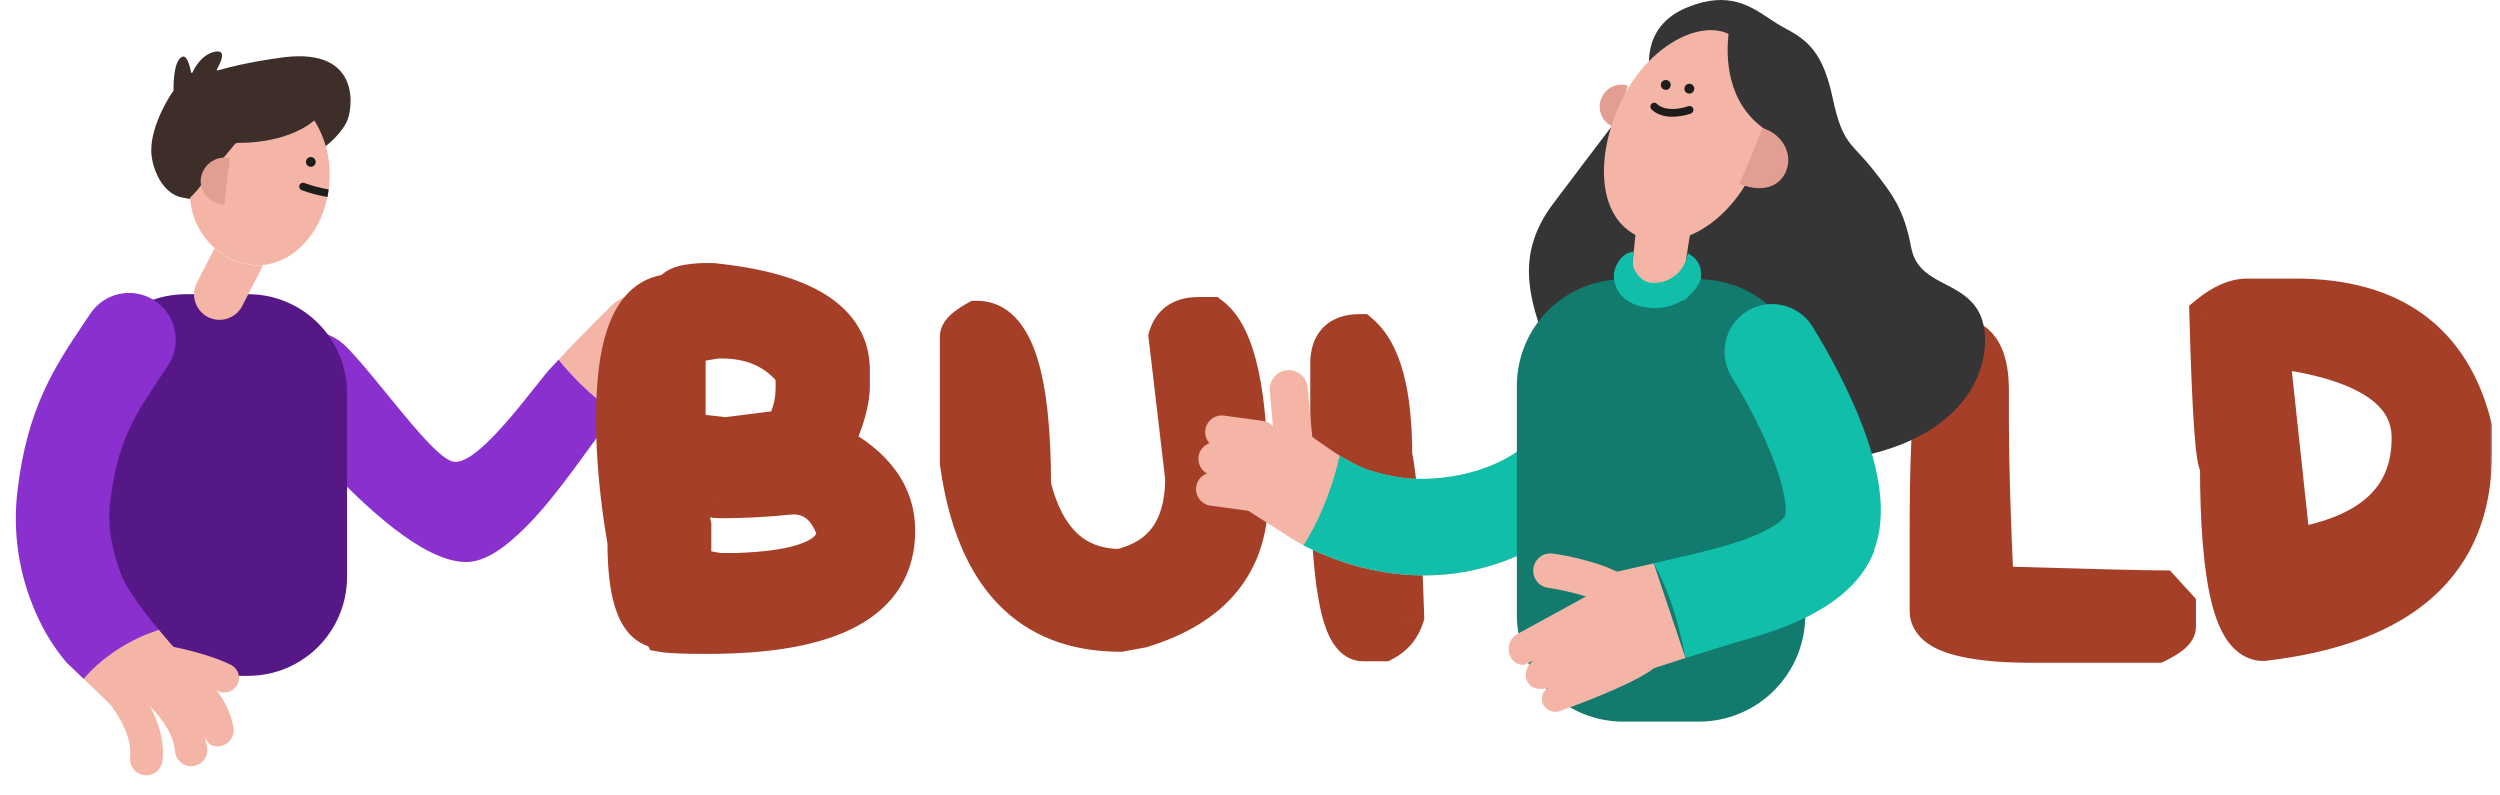 <svg width="632" height="201" viewBox="0 0 632 201" fill="none" xmlns="http://www.w3.org/2000/svg">
<path fill-rule="evenodd" clip-rule="evenodd" d="M170.269 82.816C170.269 82.816 173.065 94.214 169.899 96.223C166.733 98.231 160.5 97.254 160.5 97.254L162.222 85.675L170.269 82.816Z" fill="#F4B5A6"/>
<path fill-rule="evenodd" clip-rule="evenodd" d="M174.634 80.627C174.634 80.627 177.268 90.026 174.977 91.609C171.892 93.735 163.431 93.047 163.431 93.047L165.154 81.468L174.634 80.627Z" fill="#F4B5A6"/>
<path fill-rule="evenodd" clip-rule="evenodd" d="M177.503 69.626C176.473 69.409 175.4 69.611 174.518 70.188C173.637 70.765 173.02 71.669 172.803 72.702C172.757 72.934 172.697 73.164 172.623 73.389L171.613 73.335C167.554 73.082 160.788 72.656 155.25 76.619C155.25 76.619 146.87 84.76 141.259 90.893C145.321 96.077 150.152 100.605 155.583 104.318C159.336 99.496 161.645 95.905 161.645 95.905C161.681 95.84 161.72 95.776 161.763 95.715L171.685 81.413C174.129 81.567 175.14 81.531 176.655 80.644C179.054 79.251 180.083 76.447 180.525 74.312C180.741 73.279 180.54 72.202 179.964 71.319C179.389 70.435 178.488 69.816 177.458 69.599" fill="#F4B5A6"/>
<path fill-rule="evenodd" clip-rule="evenodd" d="M155.583 104.318C149.269 112.459 141.033 125.124 133.123 133.03C127.999 138.168 122.668 142.266 117.454 142.076C106.918 141.732 92.775 128.579 82.076 117.272C78.703 113.708 75.672 110.333 73.21 107.592C68.393 102.246 65.993 93.037 70.458 87.592C74.923 82.146 82.753 82.734 87.651 87.763C96.238 96.574 109.417 115.806 114.64 116.711C121.225 117.923 136.171 95.977 139.536 92.721C140.122 92.16 141.214 90.912 141.214 90.912C143.948 94.326 146.999 97.473 150.324 100.31C151.995 101.729 153.751 103.044 155.583 104.245" fill="#8930CF"/>
<path fill-rule="evenodd" clip-rule="evenodd" d="M87.741 99.434V145.795C87.741 152.441 85.109 158.815 80.423 163.514C75.737 168.213 69.382 170.853 62.755 170.853H46.933C40.307 170.851 33.953 168.21 29.268 163.511C24.583 158.813 21.949 152.44 21.947 145.795V99.434C21.947 92.798 24.572 86.433 29.246 81.735C33.92 77.038 40.262 74.391 46.879 74.377H62.755C69.382 74.377 75.737 77.017 80.423 81.716C85.109 86.415 87.741 92.789 87.741 99.434Z" fill="#561887"/>
<path fill-rule="evenodd" clip-rule="evenodd" d="M56.766 175.076C56.191 175.074 55.625 174.935 55.115 174.669C50.289 172.218 41.584 170.562 41.467 170.544C40.51 170.367 39.663 169.815 39.111 169.011C38.56 168.207 38.349 167.216 38.526 166.256C38.703 165.297 39.253 164.447 40.055 163.894C40.857 163.341 41.845 163.13 42.802 163.308C43.208 163.38 52.661 165.171 58.425 168.111C59.157 168.484 59.743 169.094 60.087 169.842C60.431 170.589 60.513 171.432 60.321 172.232C60.13 173.033 59.674 173.746 59.029 174.255C58.384 174.764 57.587 175.041 56.766 175.04" fill="#F4B5A6"/>
<path fill-rule="evenodd" clip-rule="evenodd" d="M40.114 159.182C43.722 163.515 46.924 166.943 46.924 166.943C48.856 168.322 50.651 169.885 52.282 171.611C56.089 175.618 58.362 179.752 59.02 183.932C59.107 184.465 59.087 185.01 58.962 185.536C58.838 186.062 58.611 186.558 58.295 186.996C57.98 187.434 57.58 187.805 57.121 188.088C56.662 188.371 56.152 188.56 55.62 188.645C55.405 188.681 55.188 188.699 54.97 188.699C53.166 188.699 52.129 187.568 51.705 185.858L52.417 189.35C52.449 189.889 52.375 190.429 52.198 190.939C52.022 191.449 51.747 191.919 51.389 192.322C51.032 192.725 50.598 193.054 50.113 193.289C49.629 193.524 49.103 193.661 48.566 193.692H48.322C47.276 193.692 46.27 193.291 45.508 192.571C44.747 191.852 44.289 190.868 44.227 189.821C43.92 184.655 38.751 179.182 36.785 177.509L37.985 178.658C40.547 183.561 41.593 188.174 41.079 192.372C40.96 193.369 40.48 194.289 39.73 194.956C38.98 195.622 38.013 195.991 37.01 195.99C36.845 196.003 36.68 196.003 36.514 195.99C35.977 195.928 35.458 195.761 34.985 195.497C34.513 195.233 34.097 194.879 33.762 194.453C33.427 194.028 33.179 193.54 33.032 193.019C32.885 192.497 32.842 191.951 32.906 191.413C33.655 185.27 27.837 178.052 27.783 177.979L21.135 171.602L16.724 167.377L40.114 159.182Z" fill="#F4B5A6"/>
<path fill-rule="evenodd" clip-rule="evenodd" d="M42.468 92.421L40.889 94.782C34.124 104.859 29.659 111.517 27.855 126.923C27.106 133.336 28.405 139.406 30.687 145.395C32.077 149.013 36.316 154.622 40.114 159.181C37.625 160.023 35.211 161.073 32.898 162.32C31.275 163.182 29.708 164.145 28.207 165.205C25.598 167.04 23.22 169.184 21.126 171.592L16.715 167.358C13.617 163.674 11.071 159.557 9.156 155.137C4.805 145.441 3.162 134.742 4.402 124.182C6.864 103.086 13.873 92.647 21.288 81.602L22.831 79.304C24.502 76.794 27.067 75.021 30.001 74.348C32.935 73.675 36.014 74.154 38.607 75.686C38.797 75.794 38.986 75.921 39.176 76.048C40.013 76.607 40.777 77.269 41.449 78.02C43.181 79.977 44.216 82.455 44.394 85.066C44.572 87.676 43.882 90.273 42.432 92.448" fill="#8930CF"/>
<path fill-rule="evenodd" clip-rule="evenodd" d="M87.552 31.008C82.085 41.285 61.284 47.291 61.284 47.291C57.442 51.597 51.588 50.91 47.817 50.249L46.185 49.96C40.827 49.055 38.265 42.09 38.238 38.092C38.184 31.307 43.298 23.618 43.875 22.912C43.884 22.892 43.888 22.871 43.888 22.849C43.888 22.827 43.884 22.806 43.875 22.785C43.875 22.089 43.74 16.381 45.598 14.644C47.176 13.161 47.997 16.734 48.304 18.262C48.306 18.305 48.324 18.345 48.352 18.375C48.381 18.406 48.419 18.426 48.461 18.432C48.503 18.437 48.545 18.427 48.581 18.405C48.617 18.382 48.643 18.348 48.656 18.308C49.287 16.96 51.119 13.694 54.348 13.07C57.424 12.473 55.809 15.838 54.817 17.548C54.709 17.729 54.889 17.846 55.087 17.792C58.648 16.786 62.262 15.977 65.912 15.368C67.68 15.06 69.656 14.759 71.838 14.463C91.683 12.075 89.175 27.951 87.57 30.972" fill="#3D2E2A"/>
<path fill-rule="evenodd" clip-rule="evenodd" d="M83.294 45.798C83.294 46.495 83.186 47.182 83.096 47.861C83.006 48.539 82.906 49.136 82.78 49.761C80.696 60.064 73.029 67.518 64.351 67.011C62.378 66.896 60.443 66.418 58.642 65.6C55.638 64.191 53.069 61.995 51.205 59.244C49.341 56.493 48.252 53.288 48.052 49.969C50.28 47.924 52.769 44.224 55.268 41.411L59.327 36.481C59.42 36.367 59.537 36.275 59.669 36.212C59.802 36.149 59.947 36.118 60.094 36.119C62.302 36.138 64.507 35.974 66.688 35.631C70.72 34.997 75.708 33.586 79.46 30.447C82.325 35.029 83.668 40.404 83.294 45.798Z" fill="#F4B5A6"/>
<path fill-rule="evenodd" clip-rule="evenodd" d="M56.729 51.689C55.136 51.689 53.608 51.054 52.481 49.924C51.355 48.794 50.722 47.262 50.722 45.664C50.764 44.778 50.998 43.912 51.407 43.125C51.815 42.339 52.389 41.65 53.089 41.108C53.789 40.565 54.597 40.181 55.459 39.982C56.322 39.783 57.217 39.775 58.082 39.956" fill="#E29F91"/>
<path fill-rule="evenodd" clip-rule="evenodd" d="M83.096 47.889C83.015 48.531 82.907 49.164 82.78 49.789H82.69C80.501 49.407 78.349 48.835 76.259 48.079C76.019 47.986 75.825 47.802 75.719 47.567C75.612 47.331 75.602 47.064 75.69 46.822C75.783 46.581 75.967 46.387 76.202 46.282C76.437 46.177 76.703 46.169 76.944 46.261C78.908 46.974 80.93 47.513 82.988 47.871C83.024 47.873 83.061 47.879 83.096 47.889Z" fill="#1D1D1B"/>
<path fill-rule="evenodd" clip-rule="evenodd" d="M79.569 40.199C79.714 40.396 79.798 40.632 79.81 40.877C79.822 41.122 79.76 41.365 79.634 41.575C79.508 41.786 79.322 41.954 79.101 42.058C78.879 42.162 78.632 42.198 78.39 42.161C78.148 42.125 77.923 42.017 77.742 41.851C77.561 41.685 77.434 41.47 77.376 41.232C77.317 40.993 77.331 40.743 77.414 40.512C77.498 40.282 77.648 40.081 77.846 39.936C77.975 39.839 78.123 39.769 78.281 39.73C78.438 39.691 78.601 39.683 78.762 39.707C78.922 39.732 79.075 39.788 79.214 39.872C79.352 39.956 79.473 40.067 79.569 40.199Z" fill="#1D1D1B"/>
<path fill-rule="evenodd" clip-rule="evenodd" d="M64.351 67.049C60.594 66.802 57.03 65.287 54.239 62.752L49.603 71.798C48.93 73.334 48.88 75.073 49.462 76.645C50.045 78.218 51.215 79.502 52.724 80.225C54.234 80.948 55.965 81.053 57.551 80.519C59.137 79.984 60.453 78.852 61.221 77.361L66.111 67.845C66.237 67.585 66.342 67.316 66.426 67.04C65.736 67.09 65.042 67.09 64.351 67.04" fill="#F4B5A6"/>
<mask id="path-15-outside-1_1108_6253" maskUnits="userSpaceOnUse" x="150" y="65.732" width="480" height="102" fill="black">
<rect fill="white" x="150" y="65.732" width="480" height="102"/>
<path d="M155.951 105.752C155.951 84.935 160.732 74.527 170.294 74.527C170.294 72.925 172.673 72.01 177.431 71.782H180.314C203.189 74.206 214.627 81.458 214.627 93.536V97.585C214.627 101.383 213.209 106.37 210.372 112.546C220.85 117.945 226.088 125.174 226.088 134.232C226.088 151.435 210.35 160.036 178.873 160.036C173.154 160.036 169.493 159.899 167.892 159.625L167.412 158.664C161.693 158.664 158.833 151.435 158.833 136.978C156.912 125.906 155.951 115.497 155.951 105.752ZM173.108 126.066L174.549 132.86V143.772L181.686 145.076H186.01C203.167 144.572 211.745 140.958 211.745 134.232C209.64 127.919 205.843 124.762 200.353 124.762C196.693 125.128 193.49 125.38 190.745 125.517C188.046 125.654 185.735 125.723 183.814 125.723C183.219 125.723 182.67 125.723 182.167 125.723C181.663 125.723 181.206 125.7 180.794 125.654C179.193 125.334 177.866 125.105 176.814 124.968C175.807 124.831 175.052 124.762 174.549 124.762C174.549 125.631 174.069 126.066 173.108 126.066ZM173.108 107.125L174.686 109.801C174.961 109.801 175.807 109.893 177.225 110.076C178.689 110.213 180.748 110.442 183.402 110.762L198.157 108.909C200.81 105.34 201.817 100.353 201.176 93.948C196.693 88.229 190.493 85.37 182.578 85.37H181L173.108 86.742V107.125ZM299.827 120.85L295.641 85.164C296.601 81.961 299.026 80.36 302.915 80.36H306.003C312.226 85.21 315.337 99.69 315.337 123.801V125.723C315.337 142.147 306.369 153.082 288.435 158.527L283.219 159.487C260.297 159.487 246.847 145.327 242.866 117.007V85.164C242.866 84.157 244.239 82.876 246.984 81.321C255.951 81.321 260.435 95.161 260.435 122.84C263.958 136.978 271.552 144.046 283.219 144.046C294.291 141.438 299.827 133.706 299.827 120.85ZM343.644 84.683C349.043 89.35 351.742 99.507 351.742 115.154C352.428 118.448 353.023 123.458 353.526 130.183C354.03 136.909 354.441 145.442 354.762 155.781C353.892 158.527 352.2 160.562 349.683 161.889H344.605C339.206 161.889 336.507 146.997 336.507 117.213V91.821C336.507 87.063 338.886 84.683 343.644 84.683ZM502.58 106.713C502.58 116.87 502.991 130.778 503.815 148.438H504.981C528.727 149.125 542.475 149.468 546.227 149.468L549.864 153.448V158.389C549.864 159.442 548.24 160.768 544.991 162.37H515.893C497.318 162.37 488.031 159.716 488.031 154.409V133.546C488.031 101.749 490.044 85.85 494.07 85.85H496.54C500.566 86.857 502.58 91.157 502.58 98.752V106.713ZM624.701 114.742C624.701 142.01 607.201 157.703 572.201 161.821C565.018 161.821 561.426 147.02 561.426 117.419C560.328 117.419 559.436 104.86 558.75 79.742C562.089 77.043 565.223 75.693 568.152 75.693H580.299C604.501 75.693 619.302 86.468 624.701 108.017V114.742ZM609.877 110.693C609.877 98.432 598.21 90.791 574.877 87.772C574.877 88.687 574.442 89.144 573.573 89.144L578.926 138.968C599.56 135.765 609.877 126.34 609.877 110.693Z"/>
</mask>
<path d="M155.951 105.752C155.951 84.935 160.732 74.527 170.294 74.527C170.294 72.925 172.673 72.01 177.431 71.782H180.314C203.189 74.206 214.627 81.458 214.627 93.536V97.585C214.627 101.383 213.209 106.37 210.372 112.546C220.85 117.945 226.088 125.174 226.088 134.232C226.088 151.435 210.35 160.036 178.873 160.036C173.154 160.036 169.493 159.899 167.892 159.625L167.412 158.664C161.693 158.664 158.833 151.435 158.833 136.978C156.912 125.906 155.951 115.497 155.951 105.752ZM173.108 126.066L174.549 132.86V143.772L181.686 145.076H186.01C203.167 144.572 211.745 140.958 211.745 134.232C209.64 127.919 205.843 124.762 200.353 124.762C196.693 125.128 193.49 125.38 190.745 125.517C188.046 125.654 185.735 125.723 183.814 125.723C183.219 125.723 182.67 125.723 182.167 125.723C181.663 125.723 181.206 125.7 180.794 125.654C179.193 125.334 177.866 125.105 176.814 124.968C175.807 124.831 175.052 124.762 174.549 124.762C174.549 125.631 174.069 126.066 173.108 126.066ZM173.108 107.125L174.686 109.801C174.961 109.801 175.807 109.893 177.225 110.076C178.689 110.213 180.748 110.442 183.402 110.762L198.157 108.909C200.81 105.34 201.817 100.353 201.176 93.948C196.693 88.229 190.493 85.37 182.578 85.37H181L173.108 86.742V107.125ZM299.827 120.85L295.641 85.164C296.601 81.961 299.026 80.36 302.915 80.36H306.003C312.226 85.21 315.337 99.69 315.337 123.801V125.723C315.337 142.147 306.369 153.082 288.435 158.527L283.219 159.487C260.297 159.487 246.847 145.327 242.866 117.007V85.164C242.866 84.157 244.239 82.876 246.984 81.321C255.951 81.321 260.435 95.161 260.435 122.84C263.958 136.978 271.552 144.046 283.219 144.046C294.291 141.438 299.827 133.706 299.827 120.85ZM343.644 84.683C349.043 89.35 351.742 99.507 351.742 115.154C352.428 118.448 353.023 123.458 353.526 130.183C354.03 136.909 354.441 145.442 354.762 155.781C353.892 158.527 352.2 160.562 349.683 161.889H344.605C339.206 161.889 336.507 146.997 336.507 117.213V91.821C336.507 87.063 338.886 84.683 343.644 84.683ZM502.58 106.713C502.58 116.87 502.991 130.778 503.815 148.438H504.981C528.727 149.125 542.475 149.468 546.227 149.468L549.864 153.448V158.389C549.864 159.442 548.24 160.768 544.991 162.37H515.893C497.318 162.37 488.031 159.716 488.031 154.409V133.546C488.031 101.749 490.044 85.85 494.07 85.85H496.54C500.566 86.857 502.58 91.157 502.58 98.752V106.713ZM624.701 114.742C624.701 142.01 607.201 157.703 572.201 161.821C565.018 161.821 561.426 147.02 561.426 117.419C560.328 117.419 559.436 104.86 558.75 79.742C562.089 77.043 565.223 75.693 568.152 75.693H580.299C604.501 75.693 619.302 86.468 624.701 108.017V114.742ZM609.877 110.693C609.877 98.432 598.21 90.791 574.877 87.772C574.877 88.687 574.442 89.144 573.573 89.144L578.926 138.968C599.56 135.765 609.877 126.34 609.877 110.693Z" fill="#A63F28"/>
<path d="M170.294 74.527V79.797H175.565V74.527H170.294ZM177.431 71.782V66.511H177.305L177.178 66.517L177.431 71.782ZM180.314 71.782L180.869 66.54L180.592 66.511H180.314V71.782ZM210.372 112.546L205.583 110.347L203.481 114.924L207.958 117.231L210.372 112.546ZM167.892 159.625L163.178 161.982L164.371 164.368L167.002 164.819L167.892 159.625ZM167.412 158.664L172.126 156.307L170.669 153.393H167.412V158.664ZM158.833 136.978H164.104V136.524L164.026 136.076L158.833 136.978ZM173.108 126.066V120.795H166.602L167.952 127.159L173.108 126.066ZM174.549 132.86H179.82V132.307L179.705 131.766L174.549 132.86ZM174.549 143.772H169.278V148.167L173.602 148.956L174.549 143.772ZM181.686 145.076L180.739 150.26L181.209 150.346H181.686V145.076ZM186.01 145.076V150.346H186.087L186.164 150.344L186.01 145.076ZM211.745 134.232H217.016V133.377L216.745 132.566L211.745 134.232ZM200.353 124.762V119.491H200.09L199.828 119.517L200.353 124.762ZM190.745 125.517L190.482 120.253L190.477 120.253L190.745 125.517ZM180.794 125.654L179.76 130.822L179.985 130.867L180.212 130.892L180.794 125.654ZM176.814 124.968L176.102 130.19L176.117 130.192L176.132 130.194L176.814 124.968ZM174.549 124.762V119.491H169.278V124.762H174.549ZM173.108 107.125H167.837V108.563L168.568 109.802L173.108 107.125ZM174.686 109.801L170.146 112.479L171.676 115.072H174.686V109.801ZM177.225 110.076L176.551 115.303L176.642 115.315L176.733 115.323L177.225 110.076ZM183.402 110.762L182.77 115.995L183.415 116.072L184.059 115.991L183.402 110.762ZM198.157 108.909L198.814 114.138L201.045 113.858L202.386 112.054L198.157 108.909ZM201.176 93.948L206.421 93.424L206.269 91.901L205.324 90.696L201.176 93.948ZM181 85.37V80.099H180.545L180.097 80.177L181 85.37ZM173.108 86.742L172.205 81.55L167.837 82.309V86.742H173.108ZM161.222 105.752C161.222 95.582 162.415 88.693 164.326 84.533C165.251 82.519 166.238 81.38 167.115 80.744C167.935 80.149 168.923 79.797 170.294 79.797V69.256C166.885 69.256 163.689 70.206 160.923 72.213C158.214 74.179 156.213 76.943 154.747 80.133C151.877 86.381 150.68 95.106 150.68 105.752H161.222ZM175.565 74.527C175.565 74.997 175.474 75.498 175.272 75.983C175.073 76.46 174.809 76.822 174.57 77.075C174.133 77.538 173.791 77.627 173.97 77.559C174.115 77.503 174.475 77.393 175.143 77.286C175.793 77.182 176.632 77.097 177.684 77.046L177.178 66.517C174.636 66.639 172.175 66.955 170.186 67.72C168.334 68.433 165.024 70.374 165.024 74.527H175.565ZM177.431 77.052H180.314V66.511H177.431V77.052ZM179.758 77.023C190.88 78.202 198.513 80.502 203.227 83.49C207.64 86.288 209.357 89.547 209.357 93.536L219.898 93.536C219.898 85.447 215.896 79.041 208.871 74.588C202.147 70.324 192.624 67.786 180.869 66.54L179.758 77.023ZM209.357 93.536V97.585L219.898 97.585V93.536L209.357 93.536ZM209.357 97.585C209.357 100.242 208.314 104.399 205.583 110.347L215.162 114.746C218.104 108.34 219.898 102.524 219.898 97.585L209.357 97.585ZM207.958 117.231C217.301 122.046 220.818 127.759 220.818 134.232H231.359C231.359 122.589 224.398 113.844 212.787 107.861L207.958 117.231ZM220.818 134.232C220.818 137.702 220.034 140.488 218.637 142.777C217.234 145.078 215.033 147.17 211.757 148.96C205.046 152.628 194.304 154.766 178.873 154.766V165.307C194.919 165.307 207.784 163.144 216.812 158.21C221.405 155.7 225.105 152.416 227.637 148.266C230.175 144.104 231.359 139.364 231.359 134.232H220.818ZM178.873 154.766C173.025 154.766 169.852 154.613 168.783 154.43L167.002 164.819C169.135 165.185 173.282 165.307 178.873 165.307V154.766ZM172.606 157.268L172.126 156.307L162.698 161.021L163.178 161.982L172.606 157.268ZM167.412 153.393C167.198 153.393 167.157 153.364 167.055 153.278C166.857 153.111 166.39 152.597 165.879 151.304C164.821 148.63 164.104 144.013 164.104 136.978H153.563C153.563 144.399 154.275 150.626 156.077 155.181C156.995 157.502 158.316 159.698 160.262 161.339C162.305 163.06 164.766 163.934 167.412 163.934V153.393ZM164.026 136.076C162.149 125.258 161.222 115.153 161.222 105.752H150.68C150.68 115.841 151.675 126.553 153.64 137.879L164.026 136.076ZM167.952 127.159L169.393 133.954L179.705 131.766L178.264 124.972L167.952 127.159ZM169.278 132.86V143.772H179.82V132.86H169.278ZM173.602 148.956L180.739 150.26L182.633 139.891L175.496 138.587L173.602 148.956ZM181.686 150.346H186.01V139.805H181.686V150.346ZM186.164 150.344C194.939 150.087 202.158 149.035 207.358 146.844C212.708 144.59 217.016 140.54 217.016 134.232H206.474C206.474 134.65 206.493 135.77 203.265 137.13C199.886 138.554 194.237 139.561 185.855 139.807L186.164 150.344ZM216.745 132.566C215.487 128.791 213.561 125.465 210.688 123.077C207.736 120.622 204.182 119.491 200.353 119.491V130.032C202.014 130.032 203.104 130.48 203.949 131.183C204.873 131.951 205.899 133.36 206.745 135.899L216.745 132.566ZM199.828 119.517C196.228 119.877 193.116 120.121 190.482 120.253L191.008 130.781C193.864 130.638 197.157 130.378 200.877 130.006L199.828 119.517ZM190.477 120.253C187.835 120.387 185.618 120.452 183.814 120.452V130.993C185.852 130.993 188.257 130.921 191.013 130.781L190.477 120.253ZM183.814 120.452C183.813 120.452 183.811 120.452 183.81 120.452C183.809 120.452 183.808 120.452 183.807 120.452C183.806 120.452 183.804 120.452 183.803 120.452C183.802 120.452 183.801 120.452 183.8 120.452C183.799 120.452 183.797 120.452 183.796 120.452C183.795 120.452 183.794 120.452 183.793 120.452C183.792 120.452 183.79 120.452 183.789 120.452C183.788 120.452 183.787 120.452 183.786 120.452C183.785 120.452 183.784 120.452 183.782 120.452C183.781 120.452 183.78 120.452 183.779 120.452C183.778 120.452 183.777 120.452 183.775 120.452C183.774 120.452 183.773 120.452 183.772 120.452C183.771 120.452 183.77 120.452 183.768 120.452C183.767 120.452 183.766 120.452 183.765 120.452C183.764 120.452 183.763 120.452 183.762 120.452C183.76 120.452 183.759 120.452 183.758 120.452C183.757 120.452 183.756 120.452 183.755 120.452C183.753 120.452 183.752 120.452 183.751 120.452C183.75 120.452 183.749 120.452 183.748 120.452C183.746 120.452 183.745 120.452 183.744 120.452C183.743 120.452 183.742 120.452 183.741 120.452C183.74 120.452 183.738 120.452 183.737 120.452C183.736 120.452 183.735 120.452 183.734 120.452C183.733 120.452 183.731 120.452 183.73 120.452C183.729 120.452 183.728 120.452 183.727 120.452C183.726 120.452 183.725 120.452 183.723 120.452C183.722 120.452 183.721 120.452 183.72 120.452C183.719 120.452 183.718 120.452 183.717 120.452C183.715 120.452 183.714 120.452 183.713 120.452C183.712 120.452 183.711 120.452 183.71 120.452C183.708 120.452 183.707 120.452 183.706 120.452C183.705 120.452 183.704 120.452 183.703 120.452C183.702 120.452 183.7 120.452 183.699 120.452C183.698 120.452 183.697 120.452 183.696 120.452C183.695 120.452 183.693 120.452 183.692 120.452C183.691 120.452 183.69 120.452 183.689 120.452C183.688 120.452 183.687 120.452 183.685 120.452C183.684 120.452 183.683 120.452 183.682 120.452C183.681 120.452 183.68 120.452 183.679 120.452C183.677 120.452 183.676 120.452 183.675 120.452C183.674 120.452 183.673 120.452 183.672 120.452C183.671 120.452 183.669 120.452 183.668 120.452C183.667 120.452 183.666 120.452 183.665 120.452C183.664 120.452 183.662 120.452 183.661 120.452C183.66 120.452 183.659 120.452 183.658 120.452C183.657 120.452 183.656 120.452 183.654 120.452C183.653 120.452 183.652 120.452 183.651 120.452C183.65 120.452 183.649 120.452 183.648 120.452C183.646 120.452 183.645 120.452 183.644 120.452C183.643 120.452 183.642 120.452 183.641 120.452C183.64 120.452 183.638 120.452 183.637 120.452C183.636 120.452 183.635 120.452 183.634 120.452C183.633 120.452 183.632 120.452 183.63 120.452C183.629 120.452 183.628 120.452 183.627 120.452C183.626 120.452 183.625 120.452 183.624 120.452C183.622 120.452 183.621 120.452 183.62 120.452C183.619 120.452 183.618 120.452 183.617 120.452C183.616 120.452 183.614 120.452 183.613 120.452C183.612 120.452 183.611 120.452 183.61 120.452C183.609 120.452 183.608 120.452 183.606 120.452C183.605 120.452 183.604 120.452 183.603 120.452C183.602 120.452 183.601 120.452 183.6 120.452C183.598 120.452 183.597 120.452 183.596 120.452C183.595 120.452 183.594 120.452 183.593 120.452C183.592 120.452 183.59 120.452 183.589 120.452C183.588 120.452 183.587 120.452 183.586 120.452C183.585 120.452 183.584 120.452 183.583 120.452C183.581 120.452 183.58 120.452 183.579 120.452C183.578 120.452 183.577 120.452 183.576 120.452C183.575 120.452 183.573 120.452 183.572 120.452C183.571 120.452 183.57 120.452 183.569 120.452C183.568 120.452 183.567 120.452 183.565 120.452C183.564 120.452 183.563 120.452 183.562 120.452C183.561 120.452 183.56 120.452 183.559 120.452C183.558 120.452 183.556 120.452 183.555 120.452C183.554 120.452 183.553 120.452 183.552 120.452C183.551 120.452 183.55 120.452 183.548 120.452C183.547 120.452 183.546 120.452 183.545 120.452C183.544 120.452 183.543 120.452 183.542 120.452C183.54 120.452 183.539 120.452 183.538 120.452C183.537 120.452 183.536 120.452 183.535 120.452C183.534 120.452 183.533 120.452 183.531 120.452C183.53 120.452 183.529 120.452 183.528 120.452C183.527 120.452 183.526 120.452 183.525 120.452C183.523 120.452 183.522 120.452 183.521 120.452C183.52 120.452 183.519 120.452 183.518 120.452C183.517 120.452 183.516 120.452 183.514 120.452C183.513 120.452 183.512 120.452 183.511 120.452C183.51 120.452 183.509 120.452 183.508 120.452C183.507 120.452 183.505 120.452 183.504 120.452C183.503 120.452 183.502 120.452 183.501 120.452C183.5 120.452 183.499 120.452 183.497 120.452C183.496 120.452 183.495 120.452 183.494 120.452C183.493 120.452 183.492 120.452 183.491 120.452C183.49 120.452 183.488 120.452 183.487 120.452C183.486 120.452 183.485 120.452 183.484 120.452C183.483 120.452 183.482 120.452 183.481 120.452C183.479 120.452 183.478 120.452 183.477 120.452C183.476 120.452 183.475 120.452 183.474 120.452C183.473 120.452 183.472 120.452 183.47 120.452C183.469 120.452 183.468 120.452 183.467 120.452C183.466 120.452 183.465 120.452 183.464 120.452C183.463 120.452 183.461 120.452 183.46 120.452C183.459 120.452 183.458 120.452 183.457 120.452C183.456 120.452 183.455 120.452 183.454 120.452C183.452 120.452 183.451 120.452 183.45 120.452C183.449 120.452 183.448 120.452 183.447 120.452C183.446 120.452 183.445 120.452 183.443 120.452C183.442 120.452 183.441 120.452 183.44 120.452C183.439 120.452 183.438 120.452 183.437 120.452C183.436 120.452 183.434 120.452 183.433 120.452C183.432 120.452 183.431 120.452 183.43 120.452C183.429 120.452 183.428 120.452 183.427 120.452C183.425 120.452 183.424 120.452 183.423 120.452C183.422 120.452 183.421 120.452 183.42 120.452C183.419 120.452 183.418 120.452 183.416 120.452C183.415 120.452 183.414 120.452 183.413 120.452C183.412 120.452 183.411 120.452 183.41 120.452C183.409 120.452 183.407 120.452 183.406 120.452C183.405 120.452 183.404 120.452 183.403 120.452C183.402 120.452 183.401 120.452 183.4 120.452C183.399 120.452 183.397 120.452 183.396 120.452C183.395 120.452 183.394 120.452 183.393 120.452C183.392 120.452 183.391 120.452 183.39 120.452C183.388 120.452 183.387 120.452 183.386 120.452C183.385 120.452 183.384 120.452 183.383 120.452C183.382 120.452 183.381 120.452 183.38 120.452C183.378 120.452 183.377 120.452 183.376 120.452C183.375 120.452 183.374 120.452 183.373 120.452C183.372 120.452 183.371 120.452 183.369 120.452C183.368 120.452 183.367 120.452 183.366 120.452C183.365 120.452 183.364 120.452 183.363 120.452C183.362 120.452 183.361 120.452 183.359 120.452C183.358 120.452 183.357 120.452 183.356 120.452C183.355 120.452 183.354 120.452 183.353 120.452C183.352 120.452 183.351 120.452 183.349 120.452C183.348 120.452 183.347 120.452 183.346 120.452C183.345 120.452 183.344 120.452 183.343 120.452C183.342 120.452 183.34 120.452 183.339 120.452C183.338 120.452 183.337 120.452 183.336 120.452C183.335 120.452 183.334 120.452 183.333 120.452C183.332 120.452 183.33 120.452 183.329 120.452C183.328 120.452 183.327 120.452 183.326 120.452C183.325 120.452 183.324 120.452 183.323 120.452C183.322 120.452 183.32 120.452 183.319 120.452C183.318 120.452 183.317 120.452 183.316 120.452C183.315 120.452 183.314 120.452 183.313 120.452C183.312 120.452 183.31 120.452 183.309 120.452C183.308 120.452 183.307 120.452 183.306 120.452C183.305 120.452 183.304 120.452 183.303 120.452C183.302 120.452 183.3 120.452 183.299 120.452C183.298 120.452 183.297 120.452 183.296 120.452C183.295 120.452 183.294 120.452 183.293 120.452C183.292 120.452 183.291 120.452 183.289 120.452C183.288 120.452 183.287 120.452 183.286 120.452C183.285 120.452 183.284 120.452 183.283 120.452C183.282 120.452 183.281 120.452 183.279 120.452C183.278 120.452 183.277 120.452 183.276 120.452C183.275 120.452 183.274 120.452 183.273 120.452C183.272 120.452 183.271 120.452 183.269 120.452C183.268 120.452 183.267 120.452 183.266 120.452C183.265 120.452 183.264 120.452 183.263 120.452C183.262 120.452 183.261 120.452 183.26 120.452C183.258 120.452 183.257 120.452 183.256 120.452C183.255 120.452 183.254 120.452 183.253 120.452C183.252 120.452 183.251 120.452 183.25 120.452C183.248 120.452 183.247 120.452 183.246 120.452C183.245 120.452 183.244 120.452 183.243 120.452C183.242 120.452 183.241 120.452 183.24 120.452C183.239 120.452 183.237 120.452 183.236 120.452C183.235 120.452 183.234 120.452 183.233 120.452C183.232 120.452 183.231 120.452 183.23 120.452C183.229 120.452 183.228 120.452 183.226 120.452C183.225 120.452 183.224 120.452 183.223 120.452C183.222 120.452 183.221 120.452 183.22 120.452C183.219 120.452 183.218 120.452 183.217 120.452C183.215 120.452 183.214 120.452 183.213 120.452C183.212 120.452 183.211 120.452 183.21 120.452C183.209 120.452 183.208 120.452 183.207 120.452C183.206 120.452 183.204 120.452 183.203 120.452C183.202 120.452 183.201 120.452 183.2 120.452C183.199 120.452 183.198 120.452 183.197 120.452C183.196 120.452 183.195 120.452 183.193 120.452C183.192 120.452 183.191 120.452 183.19 120.452C183.189 120.452 183.188 120.452 183.187 120.452C183.186 120.452 183.185 120.452 183.184 120.452C183.182 120.452 183.181 120.452 183.18 120.452C183.179 120.452 183.178 120.452 183.177 120.452C183.176 120.452 183.175 120.452 183.174 120.452C183.173 120.452 183.172 120.452 183.17 120.452C183.169 120.452 183.168 120.452 183.167 120.452C183.166 120.452 183.165 120.452 183.164 120.452C183.163 120.452 183.162 120.452 183.161 120.452C183.159 120.452 183.158 120.452 183.157 120.452C183.156 120.452 183.155 120.452 183.154 120.452C183.153 120.452 183.152 120.452 183.151 120.452C183.15 120.452 183.149 120.452 183.147 120.452C183.146 120.452 183.145 120.452 183.144 120.452C183.143 120.452 183.142 120.452 183.141 120.452C183.14 120.452 183.139 120.452 183.138 120.452C183.137 120.452 183.135 120.452 183.134 120.452C183.133 120.452 183.132 120.452 183.131 120.452C183.13 120.452 183.129 120.452 183.128 120.452C183.127 120.452 183.126 120.452 183.125 120.452C183.123 120.452 183.122 120.452 183.121 120.452C183.12 120.452 183.119 120.452 183.118 120.452C183.117 120.452 183.116 120.452 183.115 120.452C183.114 120.452 183.113 120.452 183.111 120.452C183.11 120.452 183.109 120.452 183.108 120.452C183.107 120.452 183.106 120.452 183.105 120.452C183.104 120.452 183.103 120.452 183.102 120.452C183.101 120.452 183.099 120.452 183.098 120.452C183.097 120.452 183.096 120.452 183.095 120.452C183.094 120.452 183.093 120.452 183.092 120.452C183.091 120.452 183.09 120.452 183.089 120.452C183.088 120.452 183.086 120.452 183.085 120.452C183.084 120.452 183.083 120.452 183.082 120.452C183.081 120.452 183.08 120.452 183.079 120.452C183.078 120.452 183.077 120.452 183.076 120.452C183.074 120.452 183.073 120.452 183.072 120.452C183.071 120.452 183.07 120.452 183.069 120.452C183.068 120.452 183.067 120.452 183.066 120.452C183.065 120.452 183.064 120.452 183.063 120.452C183.061 120.452 183.06 120.452 183.059 120.452C183.058 120.452 183.057 120.452 183.056 120.452C183.055 120.452 183.054 120.452 183.053 120.452C183.052 120.452 183.051 120.452 183.05 120.452C183.048 120.452 183.047 120.452 183.046 120.452C183.045 120.452 183.044 120.452 183.043 120.452C183.042 120.452 183.041 120.452 183.04 120.452C183.039 120.452 183.038 120.452 183.037 120.452C183.035 120.452 183.034 120.452 183.033 120.452C183.032 120.452 183.031 120.452 183.03 120.452C183.029 120.452 183.028 120.452 183.027 120.452C183.026 120.452 183.025 120.452 183.024 120.452C183.023 120.452 183.021 120.452 183.02 120.452C183.019 120.452 183.018 120.452 183.017 120.452C183.016 120.452 183.015 120.452 183.014 120.452C183.013 120.452 183.012 120.452 183.011 120.452C183.01 120.452 183.009 120.452 183.007 120.452C183.006 120.452 183.005 120.452 183.004 120.452C183.003 120.452 183.002 120.452 183.001 120.452C183 120.452 182.999 120.452 182.998 120.452C182.997 120.452 182.996 120.452 182.995 120.452C182.993 120.452 182.992 120.452 182.991 120.452C182.99 120.452 182.989 120.452 182.988 120.452C182.987 120.452 182.986 120.452 182.985 120.452C182.984 120.452 182.983 120.452 182.982 120.452C182.981 120.452 182.979 120.452 182.978 120.452C182.977 120.452 182.976 120.452 182.975 120.452C182.974 120.452 182.973 120.452 182.972 120.452C182.971 120.452 182.97 120.452 182.969 120.452C182.968 120.452 182.967 120.452 182.965 120.452C182.964 120.452 182.963 120.452 182.962 120.452C182.961 120.452 182.96 120.452 182.959 120.452C182.958 120.452 182.957 120.452 182.956 120.452C182.955 120.452 182.954 120.452 182.953 120.452C182.952 120.452 182.95 120.452 182.949 120.452C182.948 120.452 182.947 120.452 182.946 120.452C182.945 120.452 182.944 120.452 182.943 120.452C182.942 120.452 182.941 120.452 182.94 120.452C182.939 120.452 182.938 120.452 182.937 120.452C182.935 120.452 182.934 120.452 182.933 120.452C182.932 120.452 182.931 120.452 182.93 120.452C182.929 120.452 182.928 120.452 182.927 120.452C182.926 120.452 182.925 120.452 182.924 120.452C182.923 120.452 182.922 120.452 182.921 120.452C182.919 120.452 182.918 120.452 182.917 120.452C182.916 120.452 182.915 120.452 182.914 120.452C182.913 120.452 182.912 120.452 182.911 120.452C182.91 120.452 182.909 120.452 182.908 120.452C182.907 120.452 182.906 120.452 182.904 120.452C182.903 120.452 182.902 120.452 182.901 120.452C182.9 120.452 182.899 120.452 182.898 120.452C182.897 120.452 182.896 120.452 182.895 120.452C182.894 120.452 182.893 120.452 182.892 120.452C182.891 120.452 182.89 120.452 182.889 120.452C182.887 120.452 182.886 120.452 182.885 120.452C182.884 120.452 182.883 120.452 182.882 120.452C182.881 120.452 182.88 120.452 182.879 120.452C182.878 120.452 182.877 120.452 182.876 120.452C182.875 120.452 182.874 120.452 182.873 120.452C182.871 120.452 182.87 120.452 182.869 120.452C182.868 120.452 182.867 120.452 182.866 120.452C182.865 120.452 182.864 120.452 182.863 120.452C182.862 120.452 182.861 120.452 182.86 120.452C182.859 120.452 182.858 120.452 182.857 120.452C182.856 120.452 182.854 120.452 182.853 120.452C182.852 120.452 182.851 120.452 182.85 120.452C182.849 120.452 182.848 120.452 182.847 120.452C182.846 120.452 182.845 120.452 182.844 120.452C182.843 120.452 182.842 120.452 182.841 120.452C182.84 120.452 182.839 120.452 182.838 120.452C182.836 120.452 182.835 120.452 182.834 120.452C182.833 120.452 182.832 120.452 182.831 120.452C182.83 120.452 182.829 120.452 182.828 120.452C182.827 120.452 182.826 120.452 182.825 120.452C182.824 120.452 182.823 120.452 182.822 120.452C182.821 120.452 182.82 120.452 182.818 120.452C182.817 120.452 182.816 120.452 182.815 120.452C182.814 120.452 182.813 120.452 182.812 120.452C182.811 120.452 182.81 120.452 182.809 120.452C182.808 120.452 182.807 120.452 182.806 120.452C182.805 120.452 182.804 120.452 182.803 120.452C182.802 120.452 182.801 120.452 182.799 120.452C182.798 120.452 182.797 120.452 182.796 120.452C182.795 120.452 182.794 120.452 182.793 120.452C182.792 120.452 182.791 120.452 182.79 120.452C182.789 120.452 182.788 120.452 182.787 120.452C182.786 120.452 182.785 120.452 182.784 120.452C182.783 120.452 182.782 120.452 182.78 120.452C182.779 120.452 182.778 120.452 182.777 120.452C182.776 120.452 182.775 120.452 182.774 120.452C182.773 120.452 182.772 120.452 182.771 120.452C182.77 120.452 182.769 120.452 182.768 120.452C182.767 120.452 182.766 120.452 182.765 120.452C182.764 120.452 182.763 120.452 182.762 120.452C182.76 120.452 182.759 120.452 182.758 120.452C182.757 120.452 182.756 120.452 182.755 120.452C182.754 120.452 182.753 120.452 182.752 120.452C182.751 120.452 182.75 120.452 182.749 120.452C182.748 120.452 182.747 120.452 182.746 120.452C182.745 120.452 182.744 120.452 182.743 120.452C182.742 120.452 182.741 120.452 182.74 120.452C182.738 120.452 182.737 120.452 182.736 120.452C182.735 120.452 182.734 120.452 182.733 120.452C182.732 120.452 182.731 120.452 182.73 120.452C182.729 120.452 182.728 120.452 182.727 120.452C182.726 120.452 182.725 120.452 182.724 120.452C182.723 120.452 182.722 120.452 182.721 120.452C182.72 120.452 182.719 120.452 182.718 120.452C182.716 120.452 182.715 120.452 182.714 120.452C182.713 120.452 182.712 120.452 182.711 120.452C182.71 120.452 182.709 120.452 182.708 120.452C182.707 120.452 182.706 120.452 182.705 120.452C182.704 120.452 182.703 120.452 182.702 120.452C182.701 120.452 182.7 120.452 182.699 120.452C182.698 120.452 182.697 120.452 182.696 120.452C182.695 120.452 182.693 120.452 182.692 120.452C182.691 120.452 182.69 120.452 182.689 120.452C182.688 120.452 182.687 120.452 182.686 120.452C182.685 120.452 182.684 120.452 182.683 120.452C182.682 120.452 182.681 120.452 182.68 120.452C182.679 120.452 182.678 120.452 182.677 120.452C182.676 120.452 182.675 120.452 182.674 120.452C182.673 120.452 182.672 120.452 182.671 120.452C182.67 120.452 182.668 120.452 182.667 120.452C182.666 120.452 182.665 120.452 182.664 120.452C182.663 120.452 182.662 120.452 182.661 120.452C182.66 120.452 182.659 120.452 182.658 120.452C182.657 120.452 182.656 120.452 182.655 120.452C182.654 120.452 182.653 120.452 182.652 120.452C182.651 120.452 182.65 120.452 182.649 120.452C182.648 120.452 182.647 120.452 182.646 120.452C182.645 120.452 182.644 120.452 182.642 120.452C182.641 120.452 182.64 120.452 182.639 120.452C182.638 120.452 182.637 120.452 182.636 120.452C182.635 120.452 182.634 120.452 182.633 120.452C182.632 120.452 182.631 120.452 182.63 120.452C182.629 120.452 182.628 120.452 182.627 120.452C182.626 120.452 182.625 120.452 182.624 120.452C182.623 120.452 182.622 120.452 182.621 120.452C182.62 120.452 182.619 120.452 182.618 120.452C182.617 120.452 182.616 120.452 182.615 120.452C182.613 120.452 182.612 120.452 182.611 120.452C182.61 120.452 182.609 120.452 182.608 120.452C182.607 120.452 182.606 120.452 182.605 120.452C182.604 120.452 182.603 120.452 182.602 120.452C182.601 120.452 182.6 120.452 182.599 120.452C182.598 120.452 182.597 120.452 182.596 120.452C182.595 120.452 182.594 120.452 182.593 120.452C182.592 120.452 182.591 120.452 182.59 120.452C182.589 120.452 182.588 120.452 182.587 120.452C182.586 120.452 182.585 120.452 182.584 120.452C182.582 120.452 182.581 120.452 182.58 120.452C182.579 120.452 182.578 120.452 182.577 120.452C182.576 120.452 182.575 120.452 182.574 120.452C182.573 120.452 182.572 120.452 182.571 120.452C182.57 120.452 182.569 120.452 182.568 120.452C182.567 120.452 182.566 120.452 182.565 120.452C182.564 120.452 182.563 120.452 182.562 120.452C182.561 120.452 182.56 120.452 182.559 120.452C182.558 120.452 182.557 120.452 182.556 120.452C182.555 120.452 182.554 120.452 182.553 120.452C182.552 120.452 182.551 120.452 182.55 120.452C182.549 120.452 182.548 120.452 182.546 120.452C182.545 120.452 182.544 120.452 182.543 120.452C182.542 120.452 182.541 120.452 182.54 120.452C182.539 120.452 182.538 120.452 182.537 120.452C182.536 120.452 182.535 120.452 182.534 120.452C182.533 120.452 182.532 120.452 182.531 120.452C182.53 120.452 182.529 120.452 182.528 120.452C182.527 120.452 182.526 120.452 182.525 120.452C182.524 120.452 182.523 120.452 182.522 120.452C182.521 120.452 182.52 120.452 182.519 120.452C182.518 120.452 182.517 120.452 182.516 120.452C182.515 120.452 182.514 120.452 182.513 120.452C182.512 120.452 182.511 120.452 182.51 120.452C182.509 120.452 182.508 120.452 182.507 120.452C182.505 120.452 182.504 120.452 182.503 120.452C182.502 120.452 182.501 120.452 182.5 120.452C182.499 120.452 182.498 120.452 182.497 120.452C182.496 120.452 182.495 120.452 182.494 120.452C182.493 120.452 182.492 120.452 182.491 120.452C182.49 120.452 182.489 120.452 182.488 120.452C182.487 120.452 182.486 120.452 182.485 120.452C182.484 120.452 182.483 120.452 182.482 120.452C182.481 120.452 182.48 120.452 182.479 120.452C182.478 120.452 182.477 120.452 182.476 120.452C182.475 120.452 182.474 120.452 182.473 120.452C182.472 120.452 182.471 120.452 182.47 120.452C182.469 120.452 182.468 120.452 182.467 120.452C182.466 120.452 182.465 120.452 182.464 120.452C182.463 120.452 182.462 120.452 182.461 120.452C182.46 120.452 182.459 120.452 182.458 120.452C182.457 120.452 182.456 120.452 182.455 120.452C182.454 120.452 182.452 120.452 182.451 120.452C182.45 120.452 182.449 120.452 182.448 120.452C182.447 120.452 182.446 120.452 182.445 120.452C182.444 120.452 182.443 120.452 182.442 120.452C182.441 120.452 182.44 120.452 182.439 120.452C182.438 120.452 182.437 120.452 182.436 120.452C182.435 120.452 182.434 120.452 182.433 120.452C182.432 120.452 182.431 120.452 182.43 120.452C182.429 120.452 182.428 120.452 182.427 120.452C182.426 120.452 182.425 120.452 182.424 120.452C182.423 120.452 182.422 120.452 182.421 120.452C182.42 120.452 182.419 120.452 182.418 120.452C182.417 120.452 182.416 120.452 182.415 120.452C182.414 120.452 182.413 120.452 182.412 120.452C182.411 120.452 182.41 120.452 182.409 120.452C182.408 120.452 182.407 120.452 182.406 120.452C182.405 120.452 182.404 120.452 182.403 120.452C182.402 120.452 182.401 120.452 182.4 120.452C182.399 120.452 182.398 120.452 182.397 120.452C182.396 120.452 182.395 120.452 182.394 120.452C182.393 120.452 182.392 120.452 182.391 120.452C182.39 120.452 182.389 120.452 182.388 120.452C182.387 120.452 182.386 120.452 182.385 120.452C182.384 120.452 182.383 120.452 182.382 120.452C182.381 120.452 182.38 120.452 182.379 120.452C182.378 120.452 182.377 120.452 182.376 120.452C182.375 120.452 182.374 120.452 182.373 120.452C182.372 120.452 182.371 120.452 182.37 120.452C182.369 120.452 182.368 120.452 182.367 120.452C182.366 120.452 182.365 120.452 182.364 120.452C182.363 120.452 182.362 120.452 182.361 120.452C182.359 120.452 182.358 120.452 182.357 120.452C182.356 120.452 182.355 120.452 182.354 120.452C182.353 120.452 182.352 120.452 182.351 120.452C182.35 120.452 182.349 120.452 182.348 120.452C182.347 120.452 182.346 120.452 182.345 120.452C182.344 120.452 182.343 120.452 182.342 120.452C182.341 120.452 182.34 120.452 182.339 120.452C182.338 120.452 182.337 120.452 182.336 120.452C182.335 120.452 182.334 120.452 182.333 120.452C182.332 120.452 182.331 120.452 182.33 120.452C182.329 120.452 182.328 120.452 182.327 120.452C182.326 120.452 182.325 120.452 182.324 120.452C182.323 120.452 182.322 120.452 182.321 120.452C182.32 120.452 182.319 120.452 182.318 120.452C182.317 120.452 182.316 120.452 182.315 120.452C182.314 120.452 182.313 120.452 182.312 120.452C182.311 120.452 182.31 120.452 182.309 120.452C182.308 120.452 182.307 120.452 182.306 120.452C182.305 120.452 182.304 120.452 182.303 120.452C182.302 120.452 182.301 120.452 182.3 120.452C182.299 120.452 182.298 120.452 182.297 120.452C182.296 120.452 182.295 120.452 182.294 120.452C182.293 120.452 182.292 120.452 182.291 120.452C182.29 120.452 182.289 120.452 182.288 120.452C182.287 120.452 182.286 120.452 182.285 120.452C182.284 120.452 182.283 120.452 182.282 120.452C182.281 120.452 182.28 120.452 182.279 120.452C182.278 120.452 182.277 120.452 182.276 120.452C182.275 120.452 182.274 120.452 182.273 120.452C182.272 120.452 182.271 120.452 182.27 120.452C182.269 120.452 182.268 120.452 182.267 120.452C182.266 120.452 182.265 120.452 182.264 120.452C182.264 120.452 182.263 120.452 182.262 120.452C182.261 120.452 182.26 120.452 182.259 120.452C182.258 120.452 182.257 120.452 182.256 120.452C182.255 120.452 182.254 120.452 182.253 120.452C182.252 120.452 182.251 120.452 182.25 120.452C182.249 120.452 182.248 120.452 182.247 120.452C182.246 120.452 182.245 120.452 182.244 120.452C182.243 120.452 182.242 120.452 182.241 120.452C182.24 120.452 182.239 120.452 182.238 120.452C182.237 120.452 182.236 120.452 182.235 120.452C182.234 120.452 182.233 120.452 182.232 120.452C182.231 120.452 182.23 120.452 182.229 120.452C182.228 120.452 182.227 120.452 182.226 120.452C182.225 120.452 182.224 120.452 182.223 120.452C182.222 120.452 182.221 120.452 182.22 120.452C182.219 120.452 182.218 120.452 182.217 120.452C182.216 120.452 182.215 120.452 182.214 120.452C182.213 120.452 182.212 120.452 182.211 120.452C182.21 120.452 182.209 120.452 182.208 120.452C182.207 120.452 182.206 120.452 182.205 120.452C182.204 120.452 182.203 120.452 182.202 120.452C182.201 120.452 182.2 120.452 182.199 120.452C182.198 120.452 182.197 120.452 182.196 120.452C182.195 120.452 182.194 120.452 182.193 120.452C182.192 120.452 182.191 120.452 182.19 120.452C182.189 120.452 182.188 120.452 182.187 120.452C182.186 120.452 182.185 120.452 182.184 120.452C182.183 120.452 182.182 120.452 182.181 120.452C182.18 120.452 182.179 120.452 182.178 120.452C182.177 120.452 182.176 120.452 182.175 120.452C182.174 120.452 182.174 120.452 182.173 120.452C182.172 120.452 182.171 120.452 182.17 120.452C182.169 120.452 182.168 120.452 182.167 120.452V130.993C182.168 130.993 182.169 130.993 182.17 130.993C182.171 130.993 182.172 130.993 182.173 130.993C182.174 130.993 182.174 130.993 182.175 130.993C182.176 130.993 182.177 130.993 182.178 130.993C182.179 130.993 182.18 130.993 182.181 130.993C182.182 130.993 182.183 130.993 182.184 130.993C182.185 130.993 182.186 130.993 182.187 130.993C182.188 130.993 182.189 130.993 182.19 130.993C182.191 130.993 182.192 130.993 182.193 130.993C182.194 130.993 182.195 130.993 182.196 130.993C182.197 130.993 182.198 130.993 182.199 130.993C182.2 130.993 182.201 130.993 182.202 130.993C182.203 130.993 182.204 130.993 182.205 130.993C182.206 130.993 182.207 130.993 182.208 130.993C182.209 130.993 182.21 130.993 182.211 130.993C182.212 130.993 182.213 130.993 182.214 130.993C182.215 130.993 182.216 130.993 182.217 130.993C182.218 130.993 182.219 130.993 182.22 130.993C182.221 130.993 182.222 130.993 182.223 130.993C182.224 130.993 182.225 130.993 182.226 130.993C182.227 130.993 182.228 130.993 182.229 130.993C182.23 130.993 182.231 130.993 182.232 130.993C182.233 130.993 182.234 130.993 182.235 130.993C182.236 130.993 182.237 130.993 182.238 130.993C182.239 130.993 182.24 130.993 182.241 130.993C182.242 130.993 182.243 130.993 182.244 130.993C182.245 130.993 182.246 130.993 182.247 130.993C182.248 130.993 182.249 130.993 182.25 130.993C182.251 130.993 182.252 130.993 182.253 130.993C182.254 130.993 182.255 130.993 182.256 130.993C182.257 130.993 182.258 130.993 182.259 130.993C182.26 130.993 182.261 130.993 182.262 130.993C182.263 130.993 182.264 130.993 182.264 130.993C182.265 130.993 182.266 130.993 182.267 130.993C182.268 130.993 182.269 130.993 182.27 130.993C182.271 130.993 182.272 130.993 182.273 130.993C182.274 130.993 182.275 130.993 182.276 130.993C182.277 130.993 182.278 130.993 182.279 130.993C182.28 130.993 182.281 130.993 182.282 130.993C182.283 130.993 182.284 130.993 182.285 130.993C182.286 130.993 182.287 130.993 182.288 130.993C182.289 130.993 182.29 130.993 182.291 130.993C182.292 130.993 182.293 130.993 182.294 130.993C182.295 130.993 182.296 130.993 182.297 130.993C182.298 130.993 182.299 130.993 182.3 130.993C182.301 130.993 182.302 130.993 182.303 130.993C182.304 130.993 182.305 130.993 182.306 130.993C182.307 130.993 182.308 130.993 182.309 130.993C182.31 130.993 182.311 130.993 182.312 130.993C182.313 130.993 182.314 130.993 182.315 130.993C182.316 130.993 182.317 130.993 182.318 130.993C182.319 130.993 182.32 130.993 182.321 130.993C182.322 130.993 182.323 130.993 182.324 130.993C182.325 130.993 182.326 130.993 182.327 130.993C182.328 130.993 182.329 130.993 182.33 130.993C182.331 130.993 182.332 130.993 182.333 130.993C182.334 130.993 182.335 130.993 182.336 130.993C182.337 130.993 182.338 130.993 182.339 130.993C182.34 130.993 182.341 130.993 182.342 130.993C182.343 130.993 182.344 130.993 182.345 130.993C182.346 130.993 182.347 130.993 182.348 130.993C182.349 130.993 182.35 130.993 182.351 130.993C182.352 130.993 182.353 130.993 182.354 130.993C182.355 130.993 182.356 130.993 182.357 130.993C182.358 130.993 182.359 130.993 182.361 130.993C182.362 130.993 182.363 130.993 182.364 130.993C182.365 130.993 182.366 130.993 182.367 130.993C182.368 130.993 182.369 130.993 182.37 130.993C182.371 130.993 182.372 130.993 182.373 130.993C182.374 130.993 182.375 130.993 182.376 130.993C182.377 130.993 182.378 130.993 182.379 130.993C182.38 130.993 182.381 130.993 182.382 130.993C182.383 130.993 182.384 130.993 182.385 130.993C182.386 130.993 182.387 130.993 182.388 130.993C182.389 130.993 182.39 130.993 182.391 130.993C182.392 130.993 182.393 130.993 182.394 130.993C182.395 130.993 182.396 130.993 182.397 130.993C182.398 130.993 182.399 130.993 182.4 130.993C182.401 130.993 182.402 130.993 182.403 130.993C182.404 130.993 182.405 130.993 182.406 130.993C182.407 130.993 182.408 130.993 182.409 130.993C182.41 130.993 182.411 130.993 182.412 130.993C182.413 130.993 182.414 130.993 182.415 130.993C182.416 130.993 182.417 130.993 182.418 130.993C182.419 130.993 182.42 130.993 182.421 130.993C182.422 130.993 182.423 130.993 182.424 130.993C182.425 130.993 182.426 130.993 182.427 130.993C182.428 130.993 182.429 130.993 182.43 130.993C182.431 130.993 182.432 130.993 182.433 130.993C182.434 130.993 182.435 130.993 182.436 130.993C182.437 130.993 182.438 130.993 182.439 130.993C182.44 130.993 182.441 130.993 182.442 130.993C182.443 130.993 182.444 130.993 182.445 130.993C182.446 130.993 182.447 130.993 182.448 130.993C182.449 130.993 182.45 130.993 182.451 130.993C182.452 130.993 182.454 130.993 182.455 130.993C182.456 130.993 182.457 130.993 182.458 130.993C182.459 130.993 182.46 130.993 182.461 130.993C182.462 130.993 182.463 130.993 182.464 130.993C182.465 130.993 182.466 130.993 182.467 130.993C182.468 130.993 182.469 130.993 182.47 130.993C182.471 130.993 182.472 130.993 182.473 130.993C182.474 130.993 182.475 130.993 182.476 130.993C182.477 130.993 182.478 130.993 182.479 130.993C182.48 130.993 182.481 130.993 182.482 130.993C182.483 130.993 182.484 130.993 182.485 130.993C182.486 130.993 182.487 130.993 182.488 130.993C182.489 130.993 182.49 130.993 182.491 130.993C182.492 130.993 182.493 130.993 182.494 130.993C182.495 130.993 182.496 130.993 182.497 130.993C182.498 130.993 182.499 130.993 182.5 130.993C182.501 130.993 182.502 130.993 182.503 130.993C182.504 130.993 182.505 130.993 182.507 130.993C182.508 130.993 182.509 130.993 182.51 130.993C182.511 130.993 182.512 130.993 182.513 130.993C182.514 130.993 182.515 130.993 182.516 130.993C182.517 130.993 182.518 130.993 182.519 130.993C182.52 130.993 182.521 130.993 182.522 130.993C182.523 130.993 182.524 130.993 182.525 130.993C182.526 130.993 182.527 130.993 182.528 130.993C182.529 130.993 182.53 130.993 182.531 130.993C182.532 130.993 182.533 130.993 182.534 130.993C182.535 130.993 182.536 130.993 182.537 130.993C182.538 130.993 182.539 130.993 182.54 130.993C182.541 130.993 182.542 130.993 182.543 130.993C182.544 130.993 182.545 130.993 182.546 130.993C182.548 130.993 182.549 130.993 182.55 130.993C182.551 130.993 182.552 130.993 182.553 130.993C182.554 130.993 182.555 130.993 182.556 130.993C182.557 130.993 182.558 130.993 182.559 130.993C182.56 130.993 182.561 130.993 182.562 130.993C182.563 130.993 182.564 130.993 182.565 130.993C182.566 130.993 182.567 130.993 182.568 130.993C182.569 130.993 182.57 130.993 182.571 130.993C182.572 130.993 182.573 130.993 182.574 130.993C182.575 130.993 182.576 130.993 182.577 130.993C182.578 130.993 182.579 130.993 182.58 130.993C182.581 130.993 182.582 130.993 182.584 130.993C182.585 130.993 182.586 130.993 182.587 130.993C182.588 130.993 182.589 130.993 182.59 130.993C182.591 130.993 182.592 130.993 182.593 130.993C182.594 130.993 182.595 130.993 182.596 130.993C182.597 130.993 182.598 130.993 182.599 130.993C182.6 130.993 182.601 130.993 182.602 130.993C182.603 130.993 182.604 130.993 182.605 130.993C182.606 130.993 182.607 130.993 182.608 130.993C182.609 130.993 182.61 130.993 182.611 130.993C182.612 130.993 182.613 130.993 182.615 130.993C182.616 130.993 182.617 130.993 182.618 130.993C182.619 130.993 182.62 130.993 182.621 130.993C182.622 130.993 182.623 130.993 182.624 130.993C182.625 130.993 182.626 130.993 182.627 130.993C182.628 130.993 182.629 130.993 182.63 130.993C182.631 130.993 182.632 130.993 182.633 130.993C182.634 130.993 182.635 130.993 182.636 130.993C182.637 130.993 182.638 130.993 182.639 130.993C182.64 130.993 182.641 130.993 182.642 130.993C182.644 130.993 182.645 130.993 182.646 130.993C182.647 130.993 182.648 130.993 182.649 130.993C182.65 130.993 182.651 130.993 182.652 130.993C182.653 130.993 182.654 130.993 182.655 130.993C182.656 130.993 182.657 130.993 182.658 130.993C182.659 130.993 182.66 130.993 182.661 130.993C182.662 130.993 182.663 130.993 182.664 130.993C182.665 130.993 182.666 130.993 182.667 130.993C182.668 130.993 182.67 130.993 182.671 130.993C182.672 130.993 182.673 130.993 182.674 130.993C182.675 130.993 182.676 130.993 182.677 130.993C182.678 130.993 182.679 130.993 182.68 130.993C182.681 130.993 182.682 130.993 182.683 130.993C182.684 130.993 182.685 130.993 182.686 130.993C182.687 130.993 182.688 130.993 182.689 130.993C182.69 130.993 182.691 130.993 182.692 130.993C182.693 130.993 182.695 130.993 182.696 130.993C182.697 130.993 182.698 130.993 182.699 130.993C182.7 130.993 182.701 130.993 182.702 130.993C182.703 130.993 182.704 130.993 182.705 130.993C182.706 130.993 182.707 130.993 182.708 130.993C182.709 130.993 182.71 130.993 182.711 130.993C182.712 130.993 182.713 130.993 182.714 130.993C182.715 130.993 182.716 130.993 182.718 130.993C182.719 130.993 182.72 130.993 182.721 130.993C182.722 130.993 182.723 130.993 182.724 130.993C182.725 130.993 182.726 130.993 182.727 130.993C182.728 130.993 182.729 130.993 182.73 130.993C182.731 130.993 182.732 130.993 182.733 130.993C182.734 130.993 182.735 130.993 182.736 130.993C182.737 130.993 182.738 130.993 182.74 130.993C182.741 130.993 182.742 130.993 182.743 130.993C182.744 130.993 182.745 130.993 182.746 130.993C182.747 130.993 182.748 130.993 182.749 130.993C182.75 130.993 182.751 130.993 182.752 130.993C182.753 130.993 182.754 130.993 182.755 130.993C182.756 130.993 182.757 130.993 182.758 130.993C182.759 130.993 182.76 130.993 182.762 130.993C182.763 130.993 182.764 130.993 182.765 130.993C182.766 130.993 182.767 130.993 182.768 130.993C182.769 130.993 182.77 130.993 182.771 130.993C182.772 130.993 182.773 130.993 182.774 130.993C182.775 130.993 182.776 130.993 182.777 130.993C182.778 130.993 182.779 130.993 182.78 130.993C182.782 130.993 182.783 130.993 182.784 130.993C182.785 130.993 182.786 130.993 182.787 130.993C182.788 130.993 182.789 130.993 182.79 130.993C182.791 130.993 182.792 130.993 182.793 130.993C182.794 130.993 182.795 130.993 182.796 130.993C182.797 130.993 182.798 130.993 182.799 130.993C182.801 130.993 182.802 130.993 182.803 130.993C182.804 130.993 182.805 130.993 182.806 130.993C182.807 130.993 182.808 130.993 182.809 130.993C182.81 130.993 182.811 130.993 182.812 130.993C182.813 130.993 182.814 130.993 182.815 130.993C182.816 130.993 182.817 130.993 182.818 130.993C182.82 130.993 182.821 130.993 182.822 130.993C182.823 130.993 182.824 130.993 182.825 130.993C182.826 130.993 182.827 130.993 182.828 130.993C182.829 130.993 182.83 130.993 182.831 130.993C182.832 130.993 182.833 130.993 182.834 130.993C182.835 130.993 182.836 130.993 182.838 130.993C182.839 130.993 182.84 130.993 182.841 130.993C182.842 130.993 182.843 130.993 182.844 130.993C182.845 130.993 182.846 130.993 182.847 130.993C182.848 130.993 182.849 130.993 182.85 130.993C182.851 130.993 182.852 130.993 182.853 130.993C182.854 130.993 182.856 130.993 182.857 130.993C182.858 130.993 182.859 130.993 182.86 130.993C182.861 130.993 182.862 130.993 182.863 130.993C182.864 130.993 182.865 130.993 182.866 130.993C182.867 130.993 182.868 130.993 182.869 130.993C182.87 130.993 182.871 130.993 182.873 130.993C182.874 130.993 182.875 130.993 182.876 130.993C182.877 130.993 182.878 130.993 182.879 130.993C182.88 130.993 182.881 130.993 182.882 130.993C182.883 130.993 182.884 130.993 182.885 130.993C182.886 130.993 182.887 130.993 182.889 130.993C182.89 130.993 182.891 130.993 182.892 130.993C182.893 130.993 182.894 130.993 182.895 130.993C182.896 130.993 182.897 130.993 182.898 130.993C182.899 130.993 182.9 130.993 182.901 130.993C182.902 130.993 182.903 130.993 182.904 130.993C182.906 130.993 182.907 130.993 182.908 130.993C182.909 130.993 182.91 130.993 182.911 130.993C182.912 130.993 182.913 130.993 182.914 130.993C182.915 130.993 182.916 130.993 182.917 130.993C182.918 130.993 182.919 130.993 182.921 130.993C182.922 130.993 182.923 130.993 182.924 130.993C182.925 130.993 182.926 130.993 182.927 130.993C182.928 130.993 182.929 130.993 182.93 130.993C182.931 130.993 182.932 130.993 182.933 130.993C182.934 130.993 182.935 130.993 182.937 130.993C182.938 130.993 182.939 130.993 182.94 130.993C182.941 130.993 182.942 130.993 182.943 130.993C182.944 130.993 182.945 130.993 182.946 130.993C182.947 130.993 182.948 130.993 182.949 130.993C182.95 130.993 182.952 130.993 182.953 130.993C182.954 130.993 182.955 130.993 182.956 130.993C182.957 130.993 182.958 130.993 182.959 130.993C182.96 130.993 182.961 130.993 182.962 130.993C182.963 130.993 182.964 130.993 182.965 130.993C182.967 130.993 182.968 130.993 182.969 130.993C182.97 130.993 182.971 130.993 182.972 130.993C182.973 130.993 182.974 130.993 182.975 130.993C182.976 130.993 182.977 130.993 182.978 130.993C182.979 130.993 182.981 130.993 182.982 130.993C182.983 130.993 182.984 130.993 182.985 130.993C182.986 130.993 182.987 130.993 182.988 130.993C182.989 130.993 182.99 130.993 182.991 130.993C182.992 130.993 182.993 130.993 182.995 130.993C182.996 130.993 182.997 130.993 182.998 130.993C182.999 130.993 183 130.993 183.001 130.993C183.002 130.993 183.003 130.993 183.004 130.993C183.005 130.993 183.006 130.993 183.007 130.993C183.009 130.993 183.01 130.993 183.011 130.993C183.012 130.993 183.013 130.993 183.014 130.993C183.015 130.993 183.016 130.993 183.017 130.993C183.018 130.993 183.019 130.993 183.02 130.993C183.021 130.993 183.023 130.993 183.024 130.993C183.025 130.993 183.026 130.993 183.027 130.993C183.028 130.993 183.029 130.993 183.03 130.993C183.031 130.993 183.032 130.993 183.033 130.993C183.034 130.993 183.035 130.993 183.037 130.993C183.038 130.993 183.039 130.993 183.04 130.993C183.041 130.993 183.042 130.993 183.043 130.993C183.044 130.993 183.045 130.993 183.046 130.993C183.047 130.993 183.048 130.993 183.05 130.993C183.051 130.993 183.052 130.993 183.053 130.993C183.054 130.993 183.055 130.993 183.056 130.993C183.057 130.993 183.058 130.993 183.059 130.993C183.06 130.993 183.061 130.993 183.063 130.993C183.064 130.993 183.065 130.993 183.066 130.993C183.067 130.993 183.068 130.993 183.069 130.993C183.07 130.993 183.071 130.993 183.072 130.993C183.073 130.993 183.074 130.993 183.076 130.993C183.077 130.993 183.078 130.993 183.079 130.993C183.08 130.993 183.081 130.993 183.082 130.993C183.083 130.993 183.084 130.993 183.085 130.993C183.086 130.993 183.088 130.993 183.089 130.993C183.09 130.993 183.091 130.993 183.092 130.993C183.093 130.993 183.094 130.993 183.095 130.993C183.096 130.993 183.097 130.993 183.098 130.993C183.099 130.993 183.101 130.993 183.102 130.993C183.103 130.993 183.104 130.993 183.105 130.993C183.106 130.993 183.107 130.993 183.108 130.993C183.109 130.993 183.11 130.993 183.111 130.993C183.113 130.993 183.114 130.993 183.115 130.993C183.116 130.993 183.117 130.993 183.118 130.993C183.119 130.993 183.12 130.993 183.121 130.993C183.122 130.993 183.123 130.993 183.125 130.993C183.126 130.993 183.127 130.993 183.128 130.993C183.129 130.993 183.13 130.993 183.131 130.993C183.132 130.993 183.133 130.993 183.134 130.993C183.135 130.993 183.137 130.993 183.138 130.993C183.139 130.993 183.14 130.993 183.141 130.993C183.142 130.993 183.143 130.993 183.144 130.993C183.145 130.993 183.146 130.993 183.147 130.993C183.149 130.993 183.15 130.993 183.151 130.993C183.152 130.993 183.153 130.993 183.154 130.993C183.155 130.993 183.156 130.993 183.157 130.993C183.158 130.993 183.159 130.993 183.161 130.993C183.162 130.993 183.163 130.993 183.164 130.993C183.165 130.993 183.166 130.993 183.167 130.993C183.168 130.993 183.169 130.993 183.17 130.993C183.172 130.993 183.173 130.993 183.174 130.993C183.175 130.993 183.176 130.993 183.177 130.993C183.178 130.993 183.179 130.993 183.18 130.993C183.181 130.993 183.182 130.993 183.184 130.993C183.185 130.993 183.186 130.993 183.187 130.993C183.188 130.993 183.189 130.993 183.19 130.993C183.191 130.993 183.192 130.993 183.193 130.993C183.195 130.993 183.196 130.993 183.197 130.993C183.198 130.993 183.199 130.993 183.2 130.993C183.201 130.993 183.202 130.993 183.203 130.993C183.204 130.993 183.206 130.993 183.207 130.993C183.208 130.993 183.209 130.993 183.21 130.993C183.211 130.993 183.212 130.993 183.213 130.993C183.214 130.993 183.215 130.993 183.217 130.993C183.218 130.993 183.219 130.993 183.22 130.993C183.221 130.993 183.222 130.993 183.223 130.993C183.224 130.993 183.225 130.993 183.226 130.993C183.228 130.993 183.229 130.993 183.23 130.993C183.231 130.993 183.232 130.993 183.233 130.993C183.234 130.993 183.235 130.993 183.236 130.993C183.237 130.993 183.239 130.993 183.24 130.993C183.241 130.993 183.242 130.993 183.243 130.993C183.244 130.993 183.245 130.993 183.246 130.993C183.247 130.993 183.248 130.993 183.25 130.993C183.251 130.993 183.252 130.993 183.253 130.993C183.254 130.993 183.255 130.993 183.256 130.993C183.257 130.993 183.258 130.993 183.26 130.993C183.261 130.993 183.262 130.993 183.263 130.993C183.264 130.993 183.265 130.993 183.266 130.993C183.267 130.993 183.268 130.993 183.269 130.993C183.271 130.993 183.272 130.993 183.273 130.993C183.274 130.993 183.275 130.993 183.276 130.993C183.277 130.993 183.278 130.993 183.279 130.993C183.281 130.993 183.282 130.993 183.283 130.993C183.284 130.993 183.285 130.993 183.286 130.993C183.287 130.993 183.288 130.993 183.289 130.993C183.291 130.993 183.292 130.993 183.293 130.993C183.294 130.993 183.295 130.993 183.296 130.993C183.297 130.993 183.298 130.993 183.299 130.993C183.3 130.993 183.302 130.993 183.303 130.993C183.304 130.993 183.305 130.993 183.306 130.993C183.307 130.993 183.308 130.993 183.309 130.993C183.31 130.993 183.312 130.993 183.313 130.993C183.314 130.993 183.315 130.993 183.316 130.993C183.317 130.993 183.318 130.993 183.319 130.993C183.32 130.993 183.322 130.993 183.323 130.993C183.324 130.993 183.325 130.993 183.326 130.993C183.327 130.993 183.328 130.993 183.329 130.993C183.33 130.993 183.332 130.993 183.333 130.993C183.334 130.993 183.335 130.993 183.336 130.993C183.337 130.993 183.338 130.993 183.339 130.993C183.34 130.993 183.342 130.993 183.343 130.993C183.344 130.993 183.345 130.993 183.346 130.993C183.347 130.993 183.348 130.993 183.349 130.993C183.351 130.993 183.352 130.993 183.353 130.993C183.354 130.993 183.355 130.993 183.356 130.993C183.357 130.993 183.358 130.993 183.359 130.993C183.361 130.993 183.362 130.993 183.363 130.993C183.364 130.993 183.365 130.993 183.366 130.993C183.367 130.993 183.368 130.993 183.369 130.993C183.371 130.993 183.372 130.993 183.373 130.993C183.374 130.993 183.375 130.993 183.376 130.993C183.377 130.993 183.378 130.993 183.38 130.993C183.381 130.993 183.382 130.993 183.383 130.993C183.384 130.993 183.385 130.993 183.386 130.993C183.387 130.993 183.388 130.993 183.39 130.993C183.391 130.993 183.392 130.993 183.393 130.993C183.394 130.993 183.395 130.993 183.396 130.993C183.397 130.993 183.399 130.993 183.4 130.993C183.401 130.993 183.402 130.993 183.403 130.993C183.404 130.993 183.405 130.993 183.406 130.993C183.407 130.993 183.409 130.993 183.41 130.993C183.411 130.993 183.412 130.993 183.413 130.993C183.414 130.993 183.415 130.993 183.416 130.993C183.418 130.993 183.419 130.993 183.42 130.993C183.421 130.993 183.422 130.993 183.423 130.993C183.424 130.993 183.425 130.993 183.427 130.993C183.428 130.993 183.429 130.993 183.43 130.993C183.431 130.993 183.432 130.993 183.433 130.993C183.434 130.993 183.436 130.993 183.437 130.993C183.438 130.993 183.439 130.993 183.44 130.993C183.441 130.993 183.442 130.993 183.443 130.993C183.445 130.993 183.446 130.993 183.447 130.993C183.448 130.993 183.449 130.993 183.45 130.993C183.451 130.993 183.452 130.993 183.454 130.993C183.455 130.993 183.456 130.993 183.457 130.993C183.458 130.993 183.459 130.993 183.46 130.993C183.461 130.993 183.463 130.993 183.464 130.993C183.465 130.993 183.466 130.993 183.467 130.993C183.468 130.993 183.469 130.993 183.47 130.993C183.472 130.993 183.473 130.993 183.474 130.993C183.475 130.993 183.476 130.993 183.477 130.993C183.478 130.993 183.479 130.993 183.481 130.993C183.482 130.993 183.483 130.993 183.484 130.993C183.485 130.993 183.486 130.993 183.487 130.993C183.488 130.993 183.49 130.993 183.491 130.993C183.492 130.993 183.493 130.993 183.494 130.993C183.495 130.993 183.496 130.993 183.497 130.993C183.499 130.993 183.5 130.993 183.501 130.993C183.502 130.993 183.503 130.993 183.504 130.993C183.505 130.993 183.507 130.993 183.508 130.993C183.509 130.993 183.51 130.993 183.511 130.993C183.512 130.993 183.513 130.993 183.514 130.993C183.516 130.993 183.517 130.993 183.518 130.993C183.519 130.993 183.52 130.993 183.521 130.993C183.522 130.993 183.523 130.993 183.525 130.993C183.526 130.993 183.527 130.993 183.528 130.993C183.529 130.993 183.53 130.993 183.531 130.993C183.533 130.993 183.534 130.993 183.535 130.993C183.536 130.993 183.537 130.993 183.538 130.993C183.539 130.993 183.54 130.993 183.542 130.993C183.543 130.993 183.544 130.993 183.545 130.993C183.546 130.993 183.547 130.993 183.548 130.993C183.55 130.993 183.551 130.993 183.552 130.993C183.553 130.993 183.554 130.993 183.555 130.993C183.556 130.993 183.558 130.993 183.559 130.993C183.56 130.993 183.561 130.993 183.562 130.993C183.563 130.993 183.564 130.993 183.565 130.993C183.567 130.993 183.568 130.993 183.569 130.993C183.57 130.993 183.571 130.993 183.572 130.993C183.573 130.993 183.575 130.993 183.576 130.993C183.577 130.993 183.578 130.993 183.579 130.993C183.58 130.993 183.581 130.993 183.583 130.993C183.584 130.993 183.585 130.993 183.586 130.993C183.587 130.993 183.588 130.993 183.589 130.993C183.59 130.993 183.592 130.993 183.593 130.993C183.594 130.993 183.595 130.993 183.596 130.993C183.597 130.993 183.598 130.993 183.6 130.993C183.601 130.993 183.602 130.993 183.603 130.993C183.604 130.993 183.605 130.993 183.606 130.993C183.608 130.993 183.609 130.993 183.61 130.993C183.611 130.993 183.612 130.993 183.613 130.993C183.614 130.993 183.616 130.993 183.617 130.993C183.618 130.993 183.619 130.993 183.62 130.993C183.621 130.993 183.622 130.993 183.624 130.993C183.625 130.993 183.626 130.993 183.627 130.993C183.628 130.993 183.629 130.993 183.63 130.993C183.632 130.993 183.633 130.993 183.634 130.993C183.635 130.993 183.636 130.993 183.637 130.993C183.638 130.993 183.64 130.993 183.641 130.993C183.642 130.993 183.643 130.993 183.644 130.993C183.645 130.993 183.646 130.993 183.648 130.993C183.649 130.993 183.65 130.993 183.651 130.993C183.652 130.993 183.653 130.993 183.654 130.993C183.656 130.993 183.657 130.993 183.658 130.993C183.659 130.993 183.66 130.993 183.661 130.993C183.662 130.993 183.664 130.993 183.665 130.993C183.666 130.993 183.667 130.993 183.668 130.993C183.669 130.993 183.671 130.993 183.672 130.993C183.673 130.993 183.674 130.993 183.675 130.993C183.676 130.993 183.677 130.993 183.679 130.993C183.68 130.993 183.681 130.993 183.682 130.993C183.683 130.993 183.684 130.993 183.685 130.993C183.687 130.993 183.688 130.993 183.689 130.993C183.69 130.993 183.691 130.993 183.692 130.993C183.693 130.993 183.695 130.993 183.696 130.993C183.697 130.993 183.698 130.993 183.699 130.993C183.7 130.993 183.702 130.993 183.703 130.993C183.704 130.993 183.705 130.993 183.706 130.993C183.707 130.993 183.708 130.993 183.71 130.993C183.711 130.993 183.712 130.993 183.713 130.993C183.714 130.993 183.715 130.993 183.717 130.993C183.718 130.993 183.719 130.993 183.72 130.993C183.721 130.993 183.722 130.993 183.723 130.993C183.725 130.993 183.726 130.993 183.727 130.993C183.728 130.993 183.729 130.993 183.73 130.993C183.731 130.993 183.733 130.993 183.734 130.993C183.735 130.993 183.736 130.993 183.737 130.993C183.738 130.993 183.74 130.993 183.741 130.993C183.742 130.993 183.743 130.993 183.744 130.993C183.745 130.993 183.746 130.993 183.748 130.993C183.749 130.993 183.75 130.993 183.751 130.993C183.752 130.993 183.753 130.993 183.755 130.993C183.756 130.993 183.757 130.993 183.758 130.993C183.759 130.993 183.76 130.993 183.762 130.993C183.763 130.993 183.764 130.993 183.765 130.993C183.766 130.993 183.767 130.993 183.768 130.993C183.77 130.993 183.771 130.993 183.772 130.993C183.773 130.993 183.774 130.993 183.775 130.993C183.777 130.993 183.778 130.993 183.779 130.993C183.78 130.993 183.781 130.993 183.782 130.993C183.784 130.993 183.785 130.993 183.786 130.993C183.787 130.993 183.788 130.993 183.789 130.993C183.79 130.993 183.792 130.993 183.793 130.993C183.794 130.993 183.795 130.993 183.796 130.993C183.797 130.993 183.799 130.993 183.8 130.993C183.801 130.993 183.802 130.993 183.803 130.993C183.804 130.993 183.806 130.993 183.807 130.993C183.808 130.993 183.809 130.993 183.81 130.993C183.811 130.993 183.813 130.993 183.814 130.993V120.452ZM182.167 120.452C181.818 120.452 181.559 120.436 181.376 120.416L180.212 130.892C180.853 130.964 181.509 130.993 182.167 130.993V120.452ZM181.828 120.486C180.165 120.153 178.71 119.9 177.495 119.741L176.132 130.194C177.022 130.31 178.221 130.514 179.76 130.822L181.828 120.486ZM177.526 119.746C176.47 119.602 175.424 119.491 174.549 119.491V130.032C174.68 130.032 175.144 130.059 176.102 130.19L177.526 119.746ZM169.278 124.762C169.278 124.24 169.447 122.923 170.653 121.832C171.758 120.831 172.899 120.795 173.108 120.795V131.336C174.278 131.336 176.139 131.083 177.725 129.648C179.411 128.122 179.82 126.153 179.82 124.762H169.278ZM168.568 109.802L170.146 112.479L179.226 107.124L177.648 104.447L168.568 109.802ZM174.686 115.072C174.53 115.072 174.458 115.062 174.571 115.071C174.648 115.078 174.774 115.09 174.96 115.11C175.332 115.15 175.857 115.213 176.551 115.303L177.9 104.848C176.665 104.689 175.389 104.531 174.686 104.531V115.072ZM176.733 115.323C178.128 115.454 180.132 115.676 182.77 115.995L184.033 105.529C181.364 105.207 179.251 104.972 177.717 104.828L176.733 115.323ZM184.059 115.991L198.814 114.138L197.5 103.679L182.745 105.532L184.059 115.991ZM202.386 112.054C206.112 107.043 207.134 100.558 206.421 93.424L195.932 94.473C196.5 100.149 195.509 103.638 193.927 105.764L202.386 112.054ZM205.324 90.696C199.743 83.578 191.947 80.099 182.578 80.099V90.64C189.04 90.64 193.642 92.88 197.029 97.2L205.324 90.696ZM182.578 80.099H181V90.64H182.578V80.099ZM180.097 80.177L172.205 81.55L174.011 91.935L181.903 90.562L180.097 80.177ZM167.837 86.742V107.125H178.378V86.742H167.837ZM299.827 120.85H305.097V120.542L305.062 120.236L299.827 120.85ZM295.641 85.164L290.592 83.649L290.279 84.694L290.406 85.778L295.641 85.164ZM306.003 80.36L309.243 76.203L307.815 75.089H306.003V80.36ZM288.435 158.527L289.39 163.71L289.682 163.656L289.966 163.57L288.435 158.527ZM283.219 159.487V164.758H283.7L284.174 164.671L283.219 159.487ZM242.866 117.007H237.596V117.376L237.647 117.741L242.866 117.007ZM246.984 81.321V76.05H245.594L244.385 76.735L246.984 81.321ZM260.435 122.84H255.164V123.487L255.321 124.115L260.435 122.84ZM283.219 144.046V149.317H283.831L284.427 149.176L283.219 144.046ZM305.062 120.236L300.875 84.55L290.406 85.778L294.592 121.464L305.062 120.236ZM300.689 86.678C300.871 86.072 301.055 85.978 301.084 85.959C301.188 85.89 301.662 85.631 302.915 85.631V75.089C300.28 75.089 297.596 75.63 295.275 77.163C292.88 78.745 291.371 81.054 290.592 83.649L300.689 86.678ZM302.915 85.631H306.003V75.089H302.915V85.631ZM302.763 84.517C304.348 85.752 306.355 89.007 307.85 95.965C309.295 102.687 310.066 111.917 310.066 123.801H320.607C320.607 111.574 319.823 101.509 318.156 93.75C316.54 86.228 313.881 79.818 309.243 76.203L302.763 84.517ZM310.066 123.801V125.723H320.607V123.801H310.066ZM310.066 125.723C310.066 132.923 308.125 138.523 304.536 142.9C300.897 147.337 295.192 150.967 286.904 153.483L289.966 163.57C299.612 160.642 307.358 156.082 312.687 149.584C318.065 143.026 320.607 134.947 320.607 125.723H310.066ZM287.48 153.343L282.264 154.304L284.174 164.671L289.39 163.71L287.48 153.343ZM283.219 154.217C272.93 154.217 265.318 151.087 259.761 145.237C254.069 139.246 249.99 129.828 248.085 116.273L237.647 117.741C239.722 132.506 244.359 144.329 252.118 152.497C260.012 160.807 270.586 164.758 283.219 164.758V154.217ZM248.137 117.007V85.164H237.596V117.007H248.137ZM248.137 85.164C248.137 86.13 247.808 86.795 247.643 87.069C247.482 87.338 247.374 87.411 247.492 87.301C247.595 87.205 247.806 87.029 248.172 86.776C248.532 86.528 248.997 86.238 249.582 85.906L244.385 76.735C242.861 77.599 241.424 78.546 240.299 79.595C239.383 80.45 237.596 82.353 237.596 85.164H248.137ZM246.984 86.591C247.879 86.591 250.011 87.007 252.058 93.325C254.039 99.44 255.164 109.149 255.164 122.84H265.705C265.705 108.852 264.589 97.801 262.086 90.076C259.649 82.554 255.056 76.05 246.984 76.05V86.591ZM255.321 124.115C257.233 131.79 260.392 138.145 265.182 142.603C270.079 147.16 276.232 149.317 283.219 149.317V138.776C278.539 138.776 275.062 137.398 272.364 134.887C269.559 132.276 267.159 128.028 265.549 121.566L255.321 124.115ZM284.427 149.176C290.949 147.64 296.31 144.458 299.96 139.36C303.56 134.332 305.097 127.998 305.097 120.85H294.556C294.556 126.558 293.326 130.518 291.389 133.223C289.504 135.857 286.561 137.844 282.011 138.916L284.427 149.176ZM343.644 84.683L347.091 80.696L345.606 79.413H343.644V84.683ZM351.742 115.154H346.471V115.697L346.582 116.229L351.742 115.154ZM354.762 155.781L359.786 157.373L360.058 156.516L360.03 155.618L354.762 155.781ZM349.683 161.889V167.16H350.988L352.141 166.551L349.683 161.889ZM340.197 88.671C341.799 90.056 343.424 92.642 344.624 97.155C345.814 101.633 346.471 107.588 346.471 115.154H357.013C357.013 107.073 356.32 100.126 354.811 94.447C353.311 88.804 350.887 83.978 347.091 80.696L340.197 88.671ZM346.582 116.229C347.196 119.173 347.771 123.901 348.27 130.577L358.782 129.79C358.275 123.015 357.661 117.724 356.902 114.079L346.582 116.229ZM348.27 130.577C348.766 137.197 349.175 145.646 349.494 155.945L360.03 155.618C359.708 145.237 359.293 136.621 358.782 129.79L348.27 130.577ZM349.737 154.19C349.28 155.632 348.499 156.556 347.225 157.227L352.141 166.551C355.901 164.569 358.504 161.421 359.786 157.373L349.737 154.19ZM349.683 156.619H344.605V167.16H349.683V156.619ZM344.605 156.619C346.137 156.619 346.349 157.787 345.692 156.579C345.08 155.454 344.358 153.313 343.717 149.78C342.455 142.815 341.777 132.03 341.777 117.213H331.236C331.236 132.18 331.908 143.734 333.345 151.66C334.055 155.574 335.019 159.017 336.432 161.615C337.8 164.13 340.373 167.16 344.605 167.16V156.619ZM341.777 117.213V91.821H331.236V117.213H341.777ZM341.777 91.821C341.777 90.254 342.165 90.047 342.018 90.195C341.87 90.342 342.077 89.954 343.644 89.954V79.413C340.453 79.413 337.091 80.214 334.564 82.741C332.038 85.267 331.236 88.629 331.236 91.821H341.777ZM503.815 148.438L498.55 148.684L498.784 153.709H503.815V148.438ZM504.981 148.438L505.134 143.17L505.058 143.168H504.981V148.438ZM546.227 149.468L550.117 145.912L548.55 144.197H546.227V149.468ZM549.864 153.448H555.134V151.403L553.755 149.893L549.864 153.448ZM544.991 162.37V167.64H546.22L547.322 167.097L544.991 162.37ZM496.54 85.85L497.819 80.737L497.189 80.58H496.54V85.85ZM497.309 106.713C497.309 116.99 497.725 130.992 498.55 148.684L509.08 148.193C508.258 130.564 507.85 116.75 507.85 106.713H497.309ZM503.815 153.709H504.981V143.168H503.815V153.709ZM504.829 153.707C528.524 154.392 542.377 154.738 546.227 154.738V144.197C542.573 144.197 528.929 143.858 505.134 143.17L504.829 153.707ZM542.336 153.023L545.973 157.004L553.755 149.893L550.117 145.912L542.336 153.023ZM544.593 153.448V158.389H555.134V153.448H544.593ZM544.593 158.389C544.593 157.266 545.026 156.522 545.206 156.258C545.385 155.996 545.487 155.948 545.311 156.092C545.156 156.219 544.871 156.424 544.408 156.703C543.953 156.976 543.375 157.29 542.661 157.642L547.322 167.097C549.086 166.228 550.715 165.289 551.98 164.255C552.927 163.482 555.134 161.508 555.134 158.389H544.593ZM544.991 157.099H515.893V167.64H544.991V157.099ZM515.893 157.099C506.732 157.099 500.363 156.431 496.444 155.312C494.475 154.749 493.549 154.187 493.202 153.89C493.011 153.727 493.301 153.954 493.301 154.409H482.76C482.76 157.517 484.211 160.067 486.342 161.893C488.317 163.586 490.874 164.683 493.548 165.447C498.917 166.981 506.479 167.64 515.893 167.64V157.099ZM493.301 154.409V133.546H482.76V154.409H493.301ZM493.301 133.546C493.301 117.698 493.806 106.045 494.769 98.436C495.257 94.58 495.825 92.096 496.355 90.703C496.625 89.991 496.759 89.911 496.599 90.091C496.376 90.342 495.518 91.121 494.07 91.121V80.58C491.615 80.58 489.813 81.855 488.71 83.1C487.669 84.274 486.985 85.684 486.5 86.96C485.52 89.541 484.83 93.019 484.311 97.112C483.262 105.402 482.76 117.597 482.76 133.546H493.301ZM494.07 91.121H496.54V80.58H494.07V91.121ZM495.262 90.963C495.503 91.024 495.853 91.118 496.296 92.065C496.837 93.22 497.309 95.316 497.309 98.752H507.85C507.85 94.594 507.315 90.741 505.843 87.596C504.273 84.242 501.604 81.683 497.819 80.737L495.262 90.963ZM497.309 98.752V106.713H507.85V98.752H497.309ZM572.201 161.821V167.091H572.51L572.816 167.055L572.201 161.821ZM561.426 117.419H566.697V112.148H561.426V117.419ZM558.75 79.742L555.437 75.643L553.41 77.281L553.481 79.886L558.75 79.742ZM624.701 108.017H629.971V107.367L629.813 106.736L624.701 108.017ZM574.877 87.772L575.553 82.545L569.606 81.775V87.772H574.877ZM573.573 89.144V83.874H567.706L568.333 89.707L573.573 89.144ZM578.926 138.968L573.686 139.531L574.276 145.023L579.734 144.176L578.926 138.968ZM619.43 114.742C619.43 127.143 615.509 136.356 608.057 143.039C600.428 149.88 588.514 154.595 571.585 156.586L572.816 167.055C590.887 164.929 605.223 159.739 615.094 150.887C625.142 141.877 629.971 129.61 629.971 114.742H619.43ZM572.201 156.55C572.544 156.55 572.404 156.845 571.748 155.944C570.989 154.901 570.071 152.894 569.242 149.477C567.598 142.705 566.697 132.115 566.697 117.419H556.156C556.156 132.324 557.05 143.935 558.998 151.963C559.965 155.947 561.291 159.49 563.226 162.148C565.263 164.946 568.265 167.091 572.201 167.091V156.55ZM561.426 112.148C564.063 112.148 565.371 114 565.575 114.299C565.766 114.578 565.877 114.809 565.929 114.925C565.986 115.051 566.015 115.137 566.024 115.163C566.034 115.192 565.959 114.948 565.847 114.239C565.635 112.901 565.411 110.731 565.191 107.626C564.753 101.466 564.361 92.14 564.018 79.598L553.481 79.886C553.825 92.462 554.222 101.975 554.676 108.373C554.902 111.548 555.15 114.087 555.436 115.889C555.572 116.75 555.753 117.683 556.024 118.497C556.148 118.868 556.397 119.552 556.87 120.244C557.209 120.739 558.652 122.689 561.426 122.689V112.148ZM562.063 83.841C564.888 81.558 566.88 80.964 568.152 80.964V70.423C563.567 70.423 559.291 72.528 555.437 75.643L562.063 83.841ZM568.152 80.964H580.299V70.423H568.152V80.964ZM580.299 80.964C591.641 80.964 600.201 83.487 606.449 88.035C612.649 92.549 617.122 99.456 619.588 109.298L629.813 106.736C626.88 95.029 621.253 85.774 612.653 79.513C604.101 73.287 593.158 70.423 580.299 70.423V80.964ZM619.43 108.017V114.742H629.971V108.017H619.43ZM615.148 110.693C615.148 102.517 611.095 95.995 604.015 91.358C597.207 86.9 587.537 84.096 575.553 82.545L574.201 92.999C585.55 94.468 593.38 96.994 598.239 100.176C602.825 103.179 604.606 106.609 604.606 110.693L615.148 110.693ZM569.606 87.772C569.606 87.482 569.67 86.286 570.73 85.171C571.837 84.005 573.124 83.874 573.573 83.874V94.415C574.891 94.415 576.83 94.055 578.372 92.431C579.866 90.859 580.148 88.976 580.148 87.772H569.606ZM568.333 89.707L573.686 139.531L584.167 138.405L578.814 88.581L568.333 89.707ZM579.734 144.176C590.601 142.489 599.478 139.067 605.694 133.388C612.083 127.552 615.148 119.801 615.148 110.693L604.606 110.693C604.606 117.233 602.513 122.017 598.584 125.606C594.483 129.352 587.886 132.243 578.118 133.76L579.734 144.176Z" fill="#A63F28" mask="url(#path-15-outside-1_1108_6253)"/>
<path fill-rule="evenodd" clip-rule="evenodd" d="M392.389 135.462C391.755 136.052 391.058 136.569 390.31 137.005C381.17 142.556 370.686 145.481 360.001 145.461C355.495 145.45 351.002 144.96 346.599 144.002C340.671 142.718 334.938 140.656 329.547 137.87C328.102 137.099 327.197 136.546 326.948 136.39L313.732 127.954L314.564 106.746L321.842 108.299L321 98.685C320.92 97.426 321.336 96.185 322.16 95.231C322.984 94.276 324.149 93.685 325.404 93.585C326.659 93.486 327.902 93.885 328.866 94.696C329.83 95.508 330.437 96.668 330.556 97.924L331.741 110.437C331.741 110.437 336.056 113.565 338.686 115.212C339.133 115.494 339.529 115.734 339.851 115.911C342.793 117.527 344.987 119.039 352.442 120.478C361.654 122.303 377.157 120.405 386.66 111.761C390.747 108.049 391.079 112.449 393.003 117.329C393.407 118.411 393.901 119.458 394.479 120.457C395.904 122.828 396.475 125.617 396.097 128.36C395.718 131.102 394.413 133.631 392.4 135.524" fill="#F4B5A6"/>
<path fill-rule="evenodd" clip-rule="evenodd" d="M393.012 117.318L392.617 129.007L392.388 135.462C391.754 136.051 391.057 136.569 390.309 137.005C381.169 142.556 370.685 145.481 360 145.461C355.494 145.45 351.001 144.96 346.598 144.001C340.67 142.718 334.937 140.656 329.546 137.87C331.418 134.879 333.045 131.741 334.412 128.486C336.236 124.185 337.66 119.724 338.665 115.16C339.112 115.441 339.507 115.681 339.829 115.859C342.772 117.475 344.965 118.987 352.42 120.426C361.633 122.25 377.135 120.353 386.639 111.709C390.725 107.997 391.058 112.397 392.981 117.277" fill="#10BEA9"/>
<path fill-rule="evenodd" clip-rule="evenodd" d="M318.202 114.712H318.015L308.304 113.409C307.757 113.335 307.232 113.154 306.755 112.876C306.279 112.598 305.862 112.229 305.528 111.789C305.193 111.349 304.949 110.848 304.808 110.314C304.667 109.78 304.632 109.223 304.706 108.675C304.78 108.127 304.961 107.599 305.238 107.122C305.515 106.644 305.883 106.226 306.322 105.891C306.76 105.556 307.26 105.31 307.792 105.169C308.325 105.028 308.88 104.993 309.427 105.067L319.138 106.381C320.241 106.505 321.249 107.064 321.942 107.934C322.634 108.805 322.953 109.915 322.829 111.021C322.705 112.127 322.148 113.139 321.28 113.833C320.412 114.527 319.305 114.847 318.202 114.723" fill="#F4B5A6"/>
<path fill-rule="evenodd" clip-rule="evenodd" d="M316.486 121.49H316.299L306.588 120.176C305.485 120.027 304.486 119.444 303.812 118.557C303.137 117.669 302.841 116.549 302.99 115.443C303.139 114.336 303.721 113.335 304.606 112.658C305.491 111.982 306.608 111.685 307.711 111.835L317.422 113.149C318.525 113.273 319.534 113.832 320.226 114.702C320.918 115.572 321.237 116.682 321.113 117.789C320.989 118.895 320.432 119.906 319.564 120.6C318.697 121.295 317.589 121.615 316.486 121.49Z" fill="#F4B5A6"/>
<path fill-rule="evenodd" clip-rule="evenodd" d="M315.895 129.133H315.707L305.996 127.819C304.893 127.67 303.894 127.087 303.22 126.199C302.545 125.311 302.25 124.191 302.399 123.085C302.548 121.979 303.128 120.977 304.014 120.301C304.899 119.624 306.016 119.328 307.119 119.477L316.851 120.791C317.954 120.916 318.963 121.474 319.655 122.345C320.347 123.215 320.666 124.325 320.542 125.431C320.418 126.537 319.861 127.549 318.993 128.243C318.125 128.937 317.018 129.257 315.915 129.133" fill="#F4B5A6"/>
<path fill-rule="evenodd" clip-rule="evenodd" d="M470.578 115.286C469.424 115.525 468.259 115.724 467.074 115.88C435.736 120.051 394.292 96.308 390.237 85.339C386.078 73.963 383.665 63.442 392.628 51.503C401.591 39.564 417.229 19.075 417.229 19.075C417.229 19.075 413.995 6.875 426.7 1.797C437.098 -2.374 442.567 1.578 447.63 4.925C448.723 5.68 449.855 6.376 451.02 7.011C457.259 10.254 460.898 13.455 463.352 24.987C465.805 36.519 468.041 36.029 473.292 42.619C478.542 49.209 481.34 52.984 483.138 62.535C484.937 72.086 495.449 70.762 500.044 78.499C504.64 86.236 502.228 108.737 470.578 115.317" fill="#353535"/>
<path fill-rule="evenodd" clip-rule="evenodd" d="M408.806 32.358C408.077 32.209 407.386 31.913 406.774 31.489C406.161 31.065 405.64 30.521 405.243 29.89C404.845 29.259 404.579 28.554 404.461 27.817C404.342 27.08 404.373 26.327 404.552 25.603C404.731 24.878 405.053 24.198 405.501 23.601C405.949 23.005 406.513 22.506 407.158 22.134C407.803 21.762 408.516 21.524 409.255 21.436C409.994 21.347 410.744 21.409 411.458 21.618" fill="#E29F91"/>
<path fill-rule="evenodd" clip-rule="evenodd" d="M436.983 8.565C428.956 4.822 415.668 12.465 409.367 26.573C403.067 40.681 404.241 55.279 414.181 59.741C424.121 64.204 437.285 56.373 443.596 42.245C444.936 39.25 445.89 36.097 446.434 32.86C436.318 26.072 436.339 14.092 436.983 8.555" fill="#F4B5A6"/>
<path fill-rule="evenodd" clip-rule="evenodd" d="M445.571 32.432C449.782 33.474 452.954 37.947 451.872 42.181C450.791 46.414 446.674 49.198 439.749 46.508" fill="#E29F91"/>
<path fill-rule="evenodd" clip-rule="evenodd" d="M422.801 29.513C419.027 29.513 417.478 27.626 417.395 27.511C417.248 27.308 417.185 27.056 417.218 26.807C417.251 26.559 417.378 26.332 417.572 26.175C417.767 26.017 418.014 25.94 418.263 25.96C418.513 25.98 418.745 26.094 418.913 26.281C419.017 26.406 421.075 28.669 426.846 26.844C427.093 26.765 427.361 26.788 427.591 26.907C427.821 27.026 427.994 27.232 428.073 27.48C428.138 27.73 428.108 27.995 427.989 28.225C427.87 28.454 427.67 28.631 427.428 28.721C425.935 29.219 424.375 29.486 422.801 29.513Z" fill="#1D1D1B"/>
<path fill-rule="evenodd" clip-rule="evenodd" d="M422.355 21.474C422.355 21.721 422.281 21.963 422.144 22.169C422.007 22.375 421.812 22.535 421.584 22.63C421.356 22.725 421.106 22.75 420.864 22.701C420.622 22.653 420.399 22.534 420.225 22.359C420.05 22.184 419.932 21.961 419.883 21.718C419.835 21.475 419.86 21.224 419.954 20.995C420.048 20.767 420.209 20.571 420.414 20.434C420.619 20.296 420.86 20.223 421.107 20.223C421.271 20.221 421.434 20.253 421.586 20.315C421.738 20.378 421.876 20.47 421.992 20.586C422.109 20.703 422.2 20.841 422.262 20.994C422.325 21.146 422.356 21.309 422.355 21.474Z" fill="#1D1D1B"/>
<path fill-rule="evenodd" clip-rule="evenodd" d="M428.312 22.421C428.312 22.669 428.238 22.911 428.101 23.116C427.964 23.322 427.769 23.483 427.541 23.577C427.313 23.672 427.063 23.697 426.821 23.648C426.579 23.6 426.356 23.481 426.182 23.306C426.007 23.131 425.889 22.908 425.84 22.665C425.792 22.423 425.817 22.171 425.911 21.942C426.005 21.714 426.166 21.518 426.371 21.381C426.576 21.243 426.817 21.17 427.064 21.17C427.228 21.169 427.391 21.2 427.543 21.262C427.695 21.325 427.833 21.417 427.949 21.533C428.066 21.65 428.157 21.788 428.22 21.941C428.282 22.093 428.313 22.256 428.312 22.421Z" fill="#1D1D1B"/>
<path fill-rule="evenodd" clip-rule="evenodd" d="M456.385 97.57V155.461C456.385 162.613 453.552 169.471 448.51 174.528C443.467 179.585 436.628 182.426 429.497 182.426H410.355C406.823 182.427 403.326 181.731 400.062 180.376C396.799 179.022 393.834 177.036 391.336 174.532C388.838 172.028 386.856 169.055 385.504 165.782C384.153 162.51 383.457 159.003 383.457 155.461V97.57C383.457 94.028 384.153 90.521 385.504 87.249C386.856 83.977 388.838 81.004 391.336 78.499C393.834 75.996 396.799 74.01 400.062 72.655C403.326 71.301 406.823 70.604 410.355 70.606L429.497 70.606C433.028 70.606 436.524 71.303 439.787 72.658C443.049 74.013 446.013 75.999 448.51 78.503C451.006 81.007 452.987 83.98 454.338 87.251C455.689 90.523 456.385 94.029 456.385 97.57Z" fill="#137A6E"/>
<path fill-rule="evenodd" clip-rule="evenodd" d="M426.087 166.348C421.46 167.818 418.154 168.902 418.154 168.902C412.487 173.323 395.923 179.152 394.364 179.767C393.568 180.037 392.704 180.016 391.922 179.709C391.141 179.402 390.492 178.828 390.091 178.089C389.947 177.786 389.853 177.462 389.81 177.129C389.736 176.477 389.852 175.817 390.143 175.228C390.435 174.64 390.89 174.149 391.453 173.813C390.919 174.038 390.347 174.155 389.768 174.158C388.073 174.158 386.701 173.709 386.004 172.072C385.612 171.056 385.632 169.927 386.06 168.925C386.487 167.924 387.288 167.129 388.292 166.713L385.328 168.047C384.636 168.12 383.938 167.977 383.328 167.64C382.719 167.303 382.227 166.786 381.918 166.16C381.643 165.658 381.47 165.106 381.408 164.536C381.345 163.966 381.396 163.39 381.556 162.84C381.717 162.29 381.983 161.777 382.342 161.33C382.7 160.884 383.143 160.512 383.644 160.237L400.602 150.968L400.945 150.791C397.863 149.838 394.714 149.113 391.525 148.622C390.94 148.565 390.372 148.389 389.857 148.106C389.341 147.823 388.888 147.439 388.524 146.975C388.16 146.512 387.894 145.98 387.741 145.41C387.588 144.841 387.551 144.247 387.633 143.663C387.716 143.079 387.915 142.518 388.219 142.013C388.523 141.508 388.926 141.071 389.403 140.727C389.88 140.382 390.423 140.138 390.996 140.01C391.57 139.881 392.164 139.87 392.742 139.978C393.127 139.978 402.297 141.354 408.754 144.513C408.754 144.513 412.851 143.627 418.06 142.428L426.087 166.348Z" fill="#F4B5A6"/>
<path fill-rule="evenodd" clip-rule="evenodd" d="M473.853 139.153C470.089 149.07 459.941 156.296 442.816 161.238C437.337 162.823 430.973 164.804 426.087 166.347C425.421 162.781 424.652 159.611 423.841 156.806C422.486 151.795 420.545 146.961 418.06 142.407C423.913 141.072 431.181 139.362 435.663 138.1C448.514 134.461 451.103 130.801 451.259 130.499C451.696 129.196 451.664 123.429 446.434 111.626C443.933 106.043 441.064 100.633 437.846 95.433C436.137 92.731 435.561 89.462 436.245 86.337C436.929 83.212 438.816 80.485 441.496 78.749C444.191 77.033 447.456 76.457 450.574 77.149C453.692 77.841 456.409 79.744 458.131 82.44C461.932 88.57 465.325 94.945 468.29 101.522C475.464 117.611 477.242 129.925 473.738 139.195" fill="#10BEA9"/>
<path fill-rule="evenodd" clip-rule="evenodd" d="M413.994 58.802L413.526 58.572L412.257 70.897C412.257 70.897 418.548 77.915 425.296 71.679L427.313 58.687C425.219 59.618 422.956 60.108 420.665 60.128C418.374 60.148 416.104 59.696 413.994 58.802Z" fill="#F4B5A6"/>
<path fill-rule="evenodd" clip-rule="evenodd" d="M418.34 77.874C413.547 77.874 408.837 75.726 408.036 70.742C407.517 67.499 410.116 63.641 413.069 63.641C413.069 63.641 412.351 66.393 413.12 67.999C414.815 71.544 417.467 71.544 418.319 71.544C419.604 71.493 420.865 71.174 422.021 70.609C423.177 70.043 424.204 69.244 425.036 68.26C426.242 66.998 426.679 64.005 426.679 64.005C427.999 64.808 430.537 66.414 429.913 70.377C429.518 72.942 425.161 77.874 418.319 77.874" fill="#10BEA9"/>
<path fill-rule="evenodd" clip-rule="evenodd" d="M421.782 70.742C421.782 70.742 425.941 71.91 425.161 75.121C424.381 78.333 429.715 71.993 429.933 70.408C430.152 68.823 428.811 65.007 427.5 64.778C426.19 64.548 425.743 69.157 421.782 70.742Z" fill="#10BEA9"/>
</svg>
